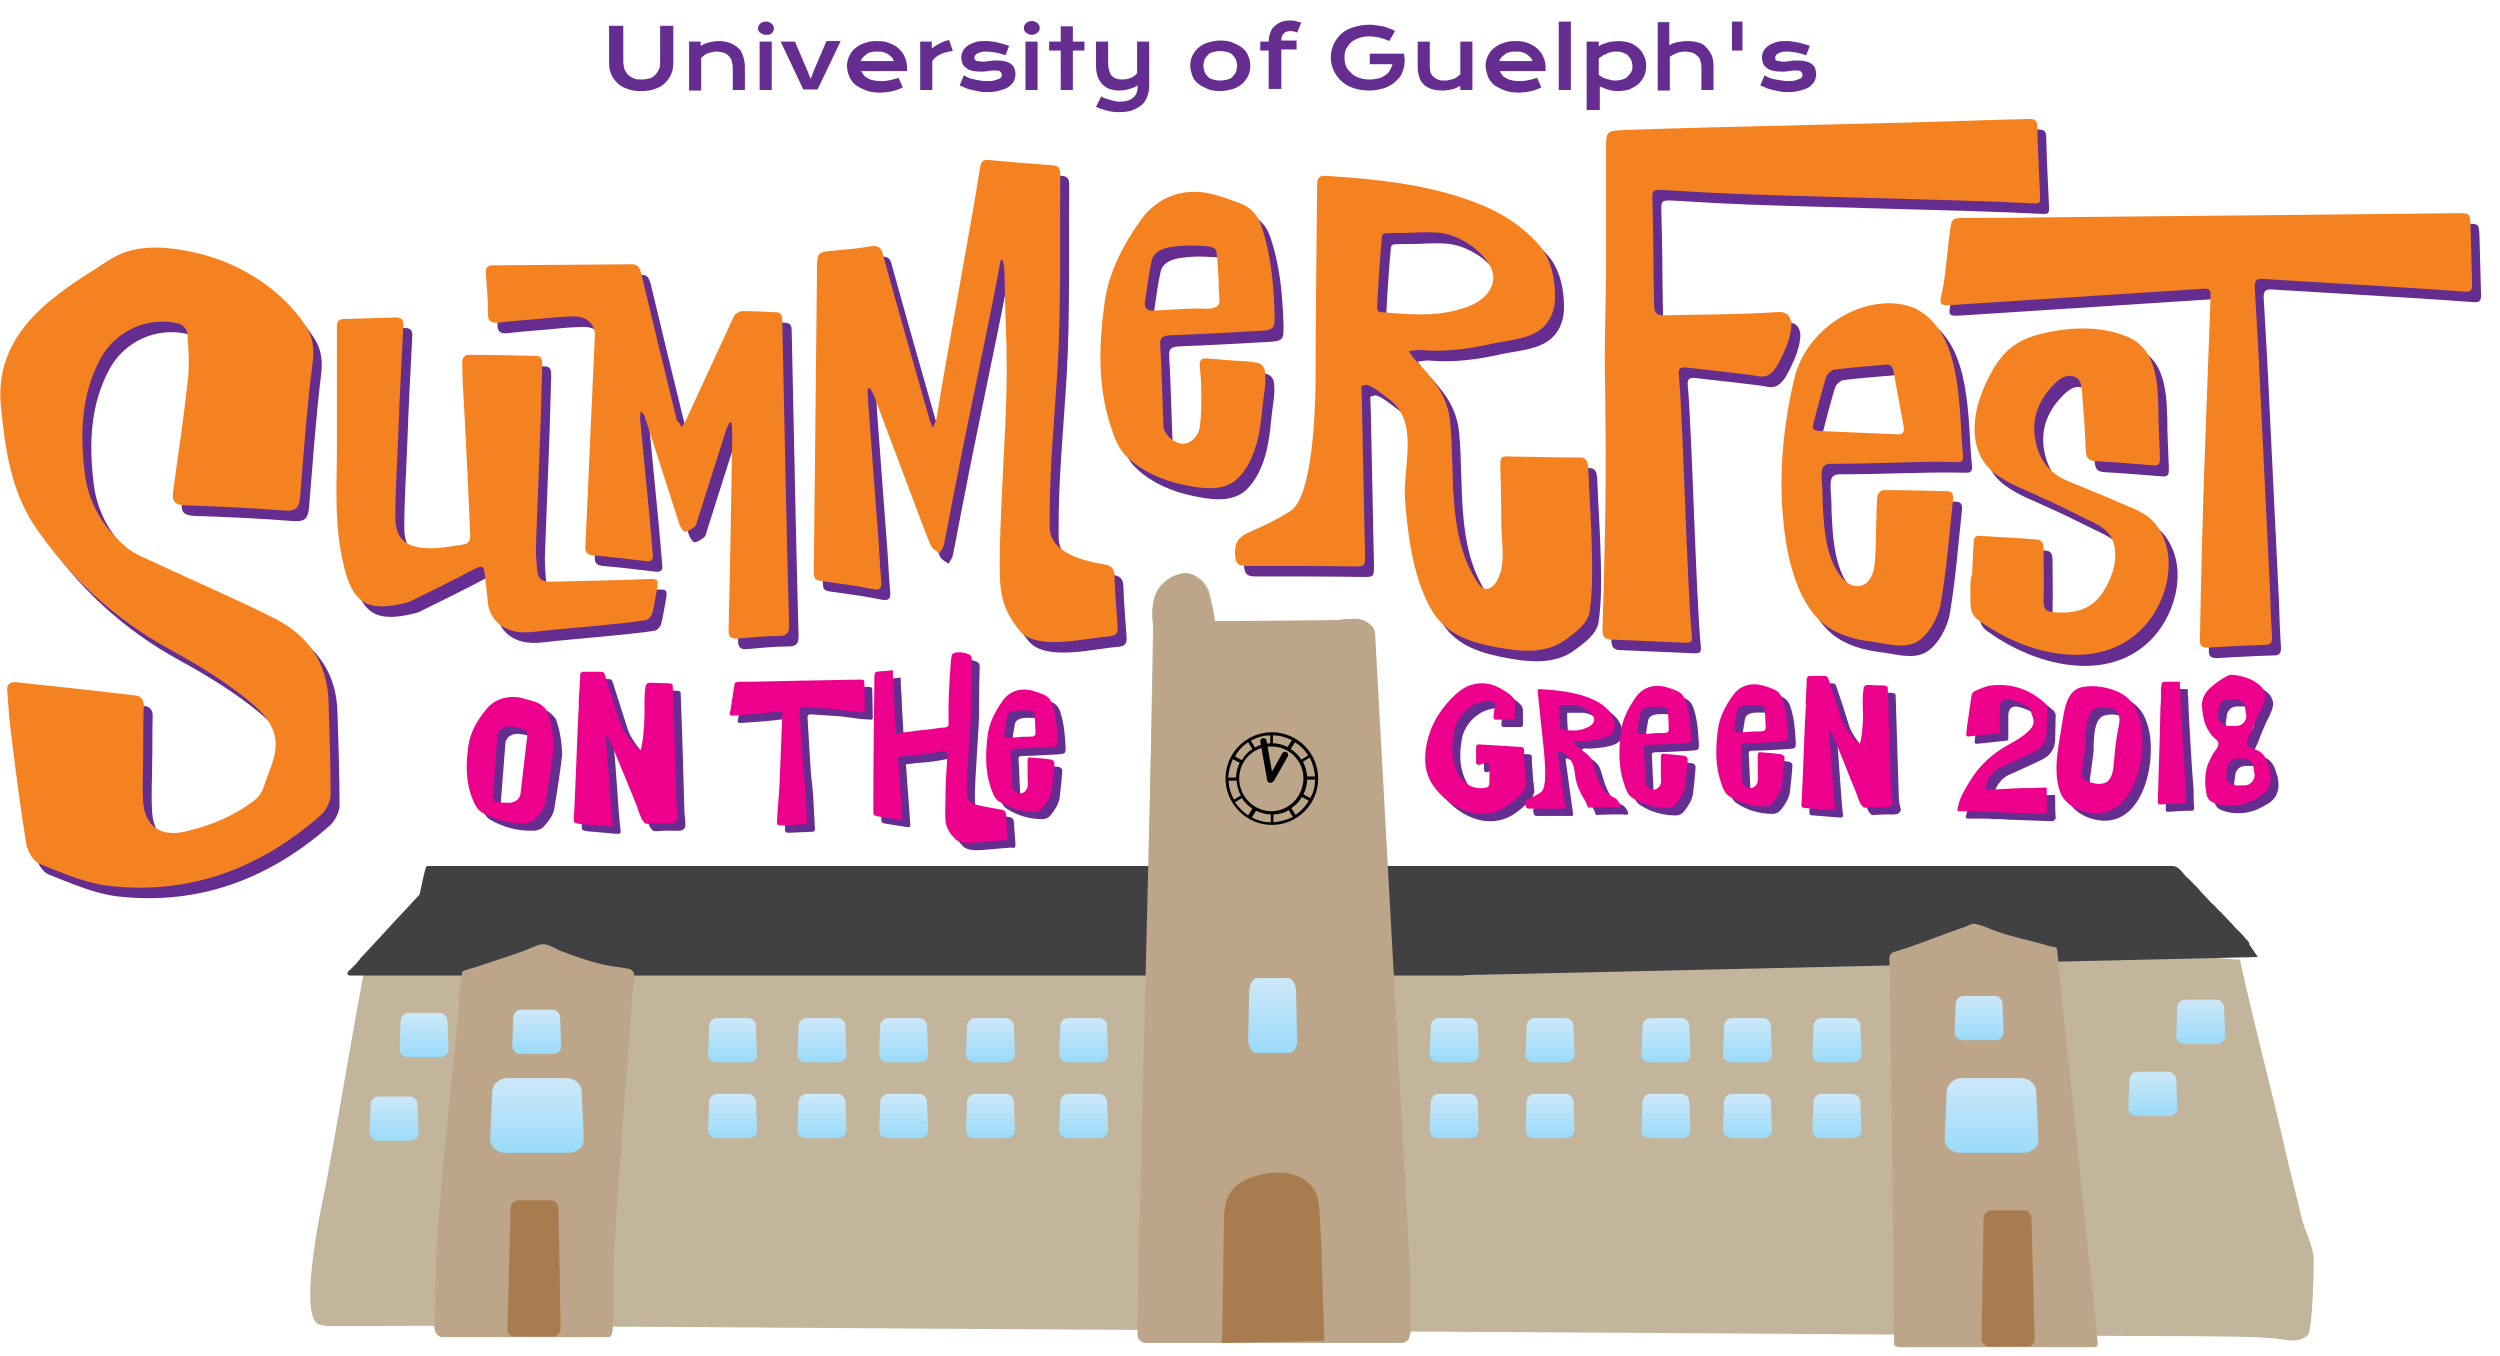 <?xml version="1.0" encoding="utf-8"?>
<!-- Generator: Adobe Illustrator 22.1.0, SVG Export Plug-In . SVG Version: 6.00 Build 0)  -->
<svg version="1.1" id="Layer_1" xmlns="http://www.w3.org/2000/svg" xmlns:xlink="http://www.w3.org/1999/xlink" x="0px" y="0px"
	 viewBox="0 0 474.9 257.6" style="enable-background:new 0 0 474.9 257.6;" xml:space="preserve">
<style type="text/css">
	.st0{fill:#C2B59B;}
	.st1{fill:#414042;}
	.st2{fill:#BCA589;}
	.st3{fill:#A97C50;}
	.st4{fill:none;stroke:#000000;stroke-width:1.195;stroke-linecap:round;stroke-linejoin:round;stroke-miterlimit:10;}
	.st5{fill:url(#SVGID_1_);}
	.st6{fill:url(#SVGID_2_);}
	.st7{fill:url(#SVGID_3_);}
	.st8{fill:url(#SVGID_4_);}
	.st9{fill:url(#SVGID_5_);}
	.st10{fill:url(#SVGID_6_);}
	.st11{fill:url(#SVGID_7_);}
	.st12{fill:url(#SVGID_8_);}
	.st13{fill:url(#SVGID_9_);}
	.st14{fill:url(#SVGID_10_);}
	.st15{fill:url(#SVGID_11_);}
	.st16{fill:url(#SVGID_12_);}
	.st17{fill:url(#SVGID_13_);}
	.st18{fill:url(#SVGID_14_);}
	.st19{fill:url(#SVGID_15_);}
	.st20{fill:url(#SVGID_16_);}
	.st21{fill:url(#SVGID_17_);}
	.st22{fill:url(#SVGID_18_);}
	.st23{fill:url(#SVGID_19_);}
	.st24{fill:url(#SVGID_20_);}
	.st25{fill:url(#SVGID_21_);}
	.st26{fill:url(#SVGID_22_);}
	.st27{fill:url(#SVGID_23_);}
	.st28{fill:url(#SVGID_24_);}
	.st29{fill:url(#SVGID_25_);}
	.st30{fill:url(#SVGID_26_);}
	.st31{fill:url(#SVGID_27_);}
	.st32{fill:url(#SVGID_28_);}
	.st33{fill:url(#SVGID_29_);}
	.st34{fill:#662D91;}
	.st35{fill:#F58220;}
	.st36{fill:#EC008C;}
	.st37{fill:#652D90;}
</style>
<path class="st0" d="M390.3,179.8l35.2,2.5c2.9,13.3,5.8,23.7,8.8,37c0.9,4,2,8,2.9,12c0.6,2.5,2,4.9,2.3,7.4
	c0.1,1.2-0.2,14.1-1.1,14.9c-1.9,1.8-4.7,0.7-6.9,0.6c-2.8-0.2-5.6-0.3-8.4-0.3c-5.3-0.1-10.7-0.1-16-0.1
	c-11.8-0.1-23.6-0.1-35.4-0.2c-14.6-0.1-29.3-0.2-43.9-0.3c-16.4-0.1-32.7-0.2-49.1-0.3c-17-0.1-34-0.2-51-0.3
	c-16.5-0.1-33-0.2-49.6-0.3c-15-0.1-29.9-0.2-44.9-0.3c-12.3-0.1-24.6-0.1-36.9-0.2c-11-0.1-22,0-33,0c-1,0-2,0-2.9-0.4
	c-3.4-1.7,0.1-19.5,0.6-22c0.8-3.8,1.5-7.6,2.2-11.5c1.4-8,2.8-15.9,4.2-23.9c0.6-3.3,1.2-6.6,1.8-9.9h18.5l15.1-5l15.9,5h99.2
	c0,0,1.2-68.3,1.2-69.3c0.1-5.9,9-8.4,10.7-2.1c0.4,1.5,0.3,3,0.2,4.5c0,0.2,0,0.4,0.1,0.5s0.3,0.2,0.5,0.2c5.6,0.4,11.1,0,16.7,0
	c2.2,0,4.4-0.1,6.5-0.2c2.8-0.1,6.2-1.3,7,2.4c0.8,3.9-0.1,8.8,0,12.8c0.1,5.7,0.2,11.3,0.3,17c0.1,2.8,0.9,33.5,1.5,33.5l96.3-2.8
	L390.3,179.8"/>
<polygon class="st1" points="279.6,185.2 428.9,181.8 427,179 365.1,178 "/>
<path class="st1" d="M81,164.6c0.2-0.1,0.3-0.1,0.5-0.1c0.6,0,1.2,0,1.8,0c0.4,0,0.8,0,1.2,0c0.5,0,1,0,1.4,0c0.6,0,1.1,0,1.7,0
	c0.7,0,1.3,0,2,0s1.5,0,2.2,0c0.8,0,1.6,0,2.4,0c0.9,0,1.8,0,2.6,0c0.9,0,1.9,0,2.8,0c1,0,2,0,3,0c1.1,0,2.1,0,3.2,0s2.2,0,3.3,0
	c1.2,0,2.3,0,3.5,0s2.4,0,3.6,0s2.5,0,3.7,0c1.3,0,2.5,0,3.8,0s2.6,0,3.9,0c1.3,0,2.7,0,4,0s2.7,0,4,0c1.4,0,2.7,0,4.1,0
	c1.4,0,2.7,0,4.1,0c1.4,0,2.8,0,4.1,0c1.4,0,2.8,0,4.1,0c1.4,0,2.8,0,4.1,0c1.4,0,2.7,0,4.1,0c1.4,0,2.7,0,4.1,0c1.3,0,2.7,0,4,0
	s2.6,0,4,0c1.3,0,2.6,0,3.9,0c1.3,0,2.5,0,3.8,0c1.2,0,2.5,0,3.7,0s2.4,0,3.6,0c1.1,0,2.3,0,3.4,0c1.1,0,2.2,0,3.3,0
	c1,0,2.1,0,3.1,0s2,0,3,0c0.9,0,1.8,0,2.8,0c0.9,0,1.7,0,2.6,0c0.8,0,1.6,0,2.4,0c0.7,0,1.4,0,2.1,0c0.6,0,1.3,0,1.9,0
	c0.5,0,1.1,0,1.6,0s0.9,0,1.4,0c0.4,0,0.7,0,1.1,0c0.3,0,0.5,0,0.8,0c0.2,0,0.3,0,0.5,0h0.1l0,0h0.1h0.1c0.1,0,0.1,0,0.2,0
	c0.1,0,0.1,0,0.2,0c0.1,0,0.2,0,0.3,0s0.2,0,0.3,0s0.2,0,0.4,0c0.1,0,0.3,0,0.4,0c0.1,0,0.3,0,0.4,0c0.2,0,0.3,0,0.5,0s0.4,0,0.5,0
	c0.2,0,0.4,0,0.6,0c0.2,0,0.4,0,0.6,0c0.2,0,0.4,0,0.7,0c0.2,0,0.5,0,0.7,0s0.5,0,0.7,0c0.3,0,0.5,0,0.8,0s0.5,0,0.8,0s0.6,0,0.9,0
	c0.3,0,0.6,0,0.9,0c0.3,0,0.6,0,0.9,0c0.3,0,0.6,0,1,0c0.3,0,0.7,0,1,0s0.7,0,1,0c0.4,0,0.7,0,1.1,0c0.4,0,0.7,0,1.1,0
	c0.4,0,0.8,0,1.1,0c0.4,0,0.8,0,1.2,0s0.8,0,1.2,0s0.8,0,1.2,0s0.8,0,1.3,0c0.4,0,0.9,0,1.3,0c0.4,0,0.9,0,1.3,0c0.4,0,0.9,0,1.3,0
	c0.5,0,0.9,0,1.4,0s0.9,0,1.4,0s1,0,1.4,0c0.5,0,1,0,1.5,0s1,0,1.5,0s1,0,1.5,0s1,0,1.5,0s1,0,1.5,0s1,0,1.6,0c0.5,0,1.1,0,1.6,0
	s1.1,0,1.6,0s1.1,0,1.6,0s1.1,0,1.6,0c0.6,0,1.1,0,1.7,0s1.1,0,1.7,0s1.1,0,1.7,0s1.1,0,1.7,0s1.2,0,1.7,0c0.6,0,1.2,0,1.8,0
	c0.6,0,1.2,0,1.8,0c0.6,0,1.2,0,1.8,0c0.6,0,1.2,0,1.8,0c0.6,0,1.2,0,1.8,0c0.6,0,1.2,0,1.8,0c0.6,0,1.2,0,1.8,0c0.6,0,1.2,0,1.8,0
	c0.6,0,1.2,0,1.9,0c0.6,0,1.2,0,1.9,0c0.6,0,1.2,0,1.9,0c0.6,0,1.3,0,1.9,0s1.3,0,1.9,0s1.3,0,1.9,0s1.3,0,1.9,0s1.3,0,1.9,0
	s1.3,0,1.9,0s1.3,0,1.9,0s1.3,0,1.9,0s1.3,0,1.9,0s1.3,0,1.9,0s1.3,0,1.9,0s1.3,0,1.9,0s1.3,0,1.9,0s1.3,0,1.9,0s1.3,0,1.9,0
	s1.3,0,1.9,0s1.3,0,1.9,0s1.3,0,1.9,0s1.3,0,1.9,0s1.3,0,1.9,0s1.3,0,1.9,0s1.3,0,1.9,0s1.3,0,1.9,0s1.3,0,1.9,0s1.2,0,1.9,0
	c0.6,0,1.2,0,1.9,0c0.6,0,1.2,0,1.9,0c0.6,0,1.2,0,1.8,0c0.6,0,1.2,0,1.8,0c0.6,0,1.2,0,1.8,0c0.6,0,1.2,0,1.8,0c0.6,0,1.2,0,1.8,0
	c0.6,0,1.2,0,1.8,0c0.6,0,1.2,0,1.8,0c0.6,0,1.2,0,1.8,0c0.6,0,1.2,0,1.7,0c0.6,0,1.1,0,1.7,0s1.1,0,1.7,0s1.1,0,1.7,0s1.1,0,1.7,0
	s1.1,0,1.7,0c0.5,0,1.1,0,1.6,0s1.1,0,1.6,0s1.1,0,1.6,0s1,0,1.6,0c0.5,0,1,0,1.6,0c0.5,0,1,0,1.5,0s1,0,1.5,0s1,0,1.5,0s1,0,1.5,0
	s1,0,1.4,0c0.5,0,0.9,0,1.4,0s0.9,0,1.4,0s0.9,0,1.4,0c0.4,0,0.9,0,1.3,0s0.9,0,1.3,0s0.8,0,1.3,0c0.4,0,0.8,0,1.2,0
	c0.4,0,0.8,0,1.2,0c0.4,0,0.8,0,1.2,0c0.4,0,0.8,0,1.1,0c0.4,0,0.7,0,1.1,0s0.7,0,1.1,0c0.3,0,0.7,0,1,0s0.7,0,1,0s0.7,0,1,0
	s0.6,0,0.9,0s0.6,0,0.9,0s0.6,0,0.9,0s0.6,0,0.8,0c0.3,0,0.5,0,0.8,0s0.5,0,0.8,0c0.2,0,0.5,0,0.7,0s0.4,0,0.7,0c0.2,0,0.4,0,0.6,0
	s0.4,0,0.6,0s0.4,0,0.5,0c0.2,0,0.3,0,0.5,0s0.3,0,0.5,0c0.1,0,0.3,0,0.4,0s0.2,0,0.4,0c0.1,0,0.2,0,0.3,0c0.1,0,0.2,0,0.3,0
	c0.1,0,0.2,0,0.2,0c0.1,0,0.1,0,0.2,0h0.1c0.3,0,0.7,0,1,0.1s0.6,0.3,0.9,0.6c0.1,0.1,0.1,0.1,0.2,0.2c0.2,0.2,0.4,0.4,0.5,0.6
	c0.3,0.3,0.5,0.6,0.8,0.8c0.4,0.4,0.7,0.7,1.1,1.1c0.4,0.4,0.8,0.8,1.2,1.3c0.4,0.5,0.9,0.9,1.3,1.4c0.5,0.5,0.9,1,1.4,1.4
	c0.5,0.5,0.9,1,1.4,1.4c0.4,0.5,0.9,0.9,1.3,1.4c0.4,0.4,0.8,0.8,1.2,1.3c0.4,0.4,0.7,0.7,1.1,1.1c0.3,0.3,0.6,0.6,0.8,0.9
	c0.3,0.4,0.8,0.7,0.9,1.2c0,0,0,0,0,0.1c0,0,0,0-0.1,0c-0.4,0.1-0.9,0.1-1.4,0.1c-0.2,0-0.3,0-0.5,0s-0.3,0-0.5,0s-0.4,0-0.6,0
	s-0.4,0-0.6,0s-0.4,0-0.6,0s-0.5,0-0.7,0s-0.5,0-0.7,0c-0.3,0-0.5,0-0.8,0s-0.6,0-0.8,0c-0.3,0-0.6,0-0.9,0s-0.6,0-0.9,0s-0.6,0-1,0
	c-0.3,0-0.7,0-1,0s-0.7,0-1,0c-0.4,0-0.7,0-1.1,0s-0.7,0-1.1,0s-0.8,0-1.1,0c-0.4,0-0.8,0-1.2,0c-0.4,0-0.8,0-1.2,0
	c-0.4,0-0.8,0-1.3,0c-0.4,0-0.9,0-1.3,0s-0.9,0-1.3,0c-0.5,0-0.9,0-1.4,0s-0.9,0-1.4,0s-0.9,0-1.4,0s-1,0-1.4,0c-0.5,0-1,0-1.5,0
	s-1,0-1.5,0s-1,0-1.5,0s-1,0-1.6,0c-0.5,0-1.1,0-1.6,0s-1.1,0-1.6,0s-1.1,0-1.6,0c-0.6,0-1.1,0-1.7,0s-1.1,0-1.7,0.1
	c-0.6,0-1.1,0-1.7,0.1c-0.6,0-1.1,0-1.7,0.1c-0.6,0-1.2,0-1.7,0.1c-0.6,0-1.2,0-1.8,0.1c-0.6,0-1.2,0-1.8,0.1c-0.6,0-1.2,0-1.8,0.1
	c-0.6,0-1.2,0-1.8,0.1c-0.6,0-1.2,0-1.8,0.1c-0.6,0-1.2,0-1.8,0.1c-0.6,0-1.2,0-1.9,0.1c-0.6,0-1.3,0-1.9,0.1c-0.6,0-1.3,0-1.9,0.1
	c-0.6,0-1.3,0-1.9,0.1c-0.6,0-1.3,0-1.9,0.1c-0.6,0-1.3,0-1.9,0.1c-0.6,0-1.3,0-1.9,0.1c-0.6,0-1.3,0-1.9,0.1c-0.7,0-1.3,0-2,0.1
	c-0.7,0-1.3,0-2,0.1c-0.7,0-1.3,0-2,0.1c-0.7,0-1.3,0-2,0.1c-0.7,0-1.3,0-2,0.1c-0.7,0-1.3,0-2,0.1c-0.7,0-1.3,0-2,0.1
	c-0.7,0-1.3,0-2,0.1c-0.7,0-1.3,0-2,0.1c-0.7,0-1.3,0-2,0.1c-0.7,0-1.3,0-2,0.1c-0.7,0-1.3,0-2,0.1c-0.7,0-1.3,0-2,0.1
	c-0.7,0-1.3,0-2,0.1c-0.7,0-1.3,0-2,0.1c-0.7,0-1.3,0-2,0.1c-0.7,0-1.3,0-2,0.1c-0.7,0-1.3,0-2,0.1c-0.7,0-1.3,0-2,0.1
	c-0.7,0-1.3,0-2,0.1c-0.7,0-1.3,0-2,0.1c-0.6,0-1.3,0-1.9,0.1c-0.6,0-1.3,0-1.9,0.1c-0.6,0-1.3,0-1.9,0.1c-0.6,0-1.3,0-1.9,0.1
	c-0.6,0-1.3,0-1.9,0.1c-0.6,0-1.3,0-1.9,0.1c-0.6,0-1.3,0-1.9,0.1c-0.6,0-1.2,0-1.9,0.1c-0.6,0-1.2,0-1.9,0.1c-0.6,0-1.2,0-1.8,0.1
	c-0.6,0-1.2,0-1.8,0.1c-0.6,0-1.2,0-1.8,0.1c-0.6,0-1.2,0-1.8,0.1c-0.6,0-1.2,0-1.8,0.1c-0.6,0-1.2,0-1.8,0.1c-0.6,0-1.2,0-1.7,0.1
	c-0.6,0-1.1,0-1.7,0.1c-0.6,0-1.1,0-1.7,0.1c-0.6,0-1.1,0-1.7,0.1c-0.5,0-1.1,0-1.6,0s-1.1,0-1.6,0s-1.1,0-1.6,0s-1,0-1.6,0
	c-0.5,0-1,0-1.5,0s-1,0-1.5,0s-1,0-1.5,0s-1,0-1.5,0s-1,0-1.4,0c-0.5,0-0.9,0-1.4,0s-0.9,0-1.4,0c-0.4,0-0.9,0-1.3,0s-0.9,0-1.3,0
	s-0.8,0-1.3,0c-0.4,0-0.8,0-1.2,0c-0.4,0-0.8,0-1.2,0s-0.8,0-1.2,0s-0.8,0-1.1,0c-0.4,0-0.7,0-1.1,0c-0.4,0-0.7,0-1.1,0
	c-0.3,0-0.7,0-1,0s-0.6,0-1,0c-0.3,0-0.6,0-0.9,0c-0.3,0-0.6,0-0.9,0c-0.3,0-0.6,0-0.8,0c-0.3,0-0.5,0-0.8,0s-0.5,0-0.8,0
	c-0.2,0-0.5,0-0.7,0s-0.4,0-0.7,0c-0.2,0-0.4,0-0.6,0c-0.2,0-0.4,0-0.6,0c-0.2,0-0.4,0-0.5,0c-0.2,0-0.3,0-0.5,0c-0.1,0-0.3,0-0.4,0
	c-0.1,0-0.3,0-0.4,0c-0.1,0-0.2,0-0.3,0s-0.2,0-0.3,0s-0.2,0-0.2,0c-0.1,0-0.1,0-0.2,0h-0.1c0,0,0,0-0.1,0l0,0c-0.2,0-0.3,0-0.5,0
	c-0.5,0-1,0-1.4,0c-0.8,0-1.5,0-2.3,0c-1,0-2.1,0-3.1,0c-1.3,0-2.6,0-3.9,0c-1.5,0-3.1,0-4.6,0c-1.7,0-3.5,0-5.2,0
	c-1.9,0-3.9,0-5.8,0c-2.1,0-4.2,0-6.3,0c-2.2,0-4.5,0-6.7,0c-2.4,0-4.7,0-7.1,0c-2.5,0-5,0-7.4,0c-2.6,0-5.1,0-7.7,0
	c-2.6,0-5.2,0-7.9,0s-5.3,0-8,0s-5.4,0-8.1,0c-2.7,0-5.4,0-8.1,0c-2.7,0-5.3,0-8,0c-2.6,0-5.2,0-7.9,0c-2.6,0-5.1,0-7.7,0
	c-2.5,0-4.9,0-7.4,0c-2.4,0-4.7,0-7.1,0c-2.2,0-4.5,0-6.7,0c-2.1,0-4.2,0-6.3,0c-1.9,0-3.8,0-5.8,0c-1.7,0-3.5,0-5.2,0
	c-1.5,0-3,0-4.6,0c-1.3,0-2.6,0-3.9,0c-1,0-2.1,0-3.1,0c-0.8,0-1.5,0-2.3,0c-0.7,0-1.4,0-2.1,0c-0.1,0-0.2,0-0.3-0.1h-0.1
	c-0.1,0-0.1-0.2-0.1-0.3s0-0.2,0.1-0.3c0.1-0.2,0.2-0.3,0.4-0.4c0.1-0.1,0.3-0.3,0.4-0.4c0.3-0.3,0.6-0.6,0.9-0.9
	c0-0.1,0.1-0.1,0.1-0.2c0.2-0.2,0.4-0.4,0.5-0.6c1.7-1.8,3.3-3.6,5-5.4c1.6-1.8,3.3-3.5,4.9-5.3c0.5-0.5,0.9-1,1.4-1.5
	C80.8,164.8,80.9,164.7,81,164.6z"/>
<path class="st2" d="M268,252.8v-0.6v-1.3c0-0.2,0-8.3-0.1-8.5l-6.7-122.2c-0.6-3.6-7-2.4-7-2.4l-23.4,0.2c0,0-1-11.2-7.3-8.8
	c-6.4,2.4-4.3,10.3-4.3,10.3L216,252.7h0.1v0.9c0,0.8,0.7,1.5,1.5,1.5h48.7c0.8,0,1.5-0.7,1.5-1.5L268,252.8L268,252.8z"/>
<path class="st2" d="M87.8,184.6c0,0.1,0,0.2,0,0.3c-0.1,0.4-0.1,0.8-0.2,1.3c-0.1,0.7-0.2,1.3-0.3,2c-0.1,0.5-0.1,1-0.1,1.6
	c0,0.3,0,0.5,0,0.8s0,0.6,0,0.9c-0.3,3.3-0.7,6.6-1,9.9c-0.4,3.9-0.8,7.8-1.2,11.7c-0.4,3.8-0.8,7.7-1.1,11.5
	c-0.3,3.1-0.6,8.2-0.9,11.3c-0.2,1.7-0.3,15-0.5,16.7c0,0.1,0-1.6,0-1.5c0,0-0.3,2.9,1.6,2.9c2,0,29.5,0,29.5,0h2.1
	c0,0,0.6,0,0.7-1.5c0.1-1.2,0.2-14,0.3-15.2c0.2-2.8,0.4-7.5,0.6-10.3c0.3-3.7,0.6-7.4,0.8-11.1c0.3-3.9,0.6-7.8,0.9-11.7
	c0.3-3.5,0.5-6.9,0.8-10.4c0.1-1.5,0.2-3,0.3-4.4c0.1-0.8,0.1-1.5,0.2-2.3s0.4-1.8,0-2.5c-0.3-0.4-0.7-0.6-1.1-0.6
	c-1.4-0.3-2.9-0.4-4.3-0.7c-1.8-0.4-3.5-0.9-5.2-1.5c-1.1-0.4-2.2-0.8-3.3-1.2c-0.9-0.4-1.8-1-2.8-1.2c-1.2-0.2-2.4,0.6-3.5,1
	c-0.8,0.3-1.6,0.6-2.5,0.9c-2,0.7-4,1.3-6,2c-1.1,0.4-1.8,0.6-2.9,0.9c-0.2,0.1-0.5,0.1-0.7,0.3C87.9,184.4,87.8,184.5,87.8,184.6z"
	/>
<path class="st2" d="M359.8,255.1c0-0.1,0-0.3,0-0.4c0-0.4,0-0.8,0-1.2c0-0.8,0-1.6-0.1-2.4c0-2-0.1-15.5-0.1-17.5
	c0-2.6-0.1-5.1-0.1-7.7c0-2.9-0.1-5.8-0.1-8.7c0-3-0.1-6-0.1-9.1c0-2.9-0.1-5.8-0.1-8.7c0-2.5-0.1-5.1-0.1-7.6c0-2-0.1-3.9-0.1-5.9
	c0-1.1,0-2.3-0.1-3.4c0-0.2,0-0.4,0-0.6c0,0,0.1-0.9,1-1.1c4.1-1.2,8.1-2.9,12.1-4.3c0.4-0.1,0.8-0.3,1.2-0.4
	c0.6-0.2,1.2-0.7,1.9-0.6c1.5,0.2,2.9,1,4.4,1.5c2.6,0.9,5.3,1.5,8,2.2c0.9,0.2,2,0.7,2.9,0.7c0,0,0.4,0.1,0.4,0.8
	s7.7,74.5,7.7,74.5s0.1,0.7-0.7,0.7c-1,0-2.1,0-3.1,0c-2.4,0-4.8,0-7.2,0c-3.1,0-6.1,0-9.2,0c-3,0-6,0-9,0c-1.6,0-3.2,0-4.7,0
	c-0.8,0-1.6,0-2.3,0c-0.7,0-1.3,0.1-2-0.1c-0.1,0-0.3-0.1-0.4-0.2C359.8,255.4,359.8,255.2,359.8,255.1z"/>
<path class="st3" d="M232.1,255.1c0.2-4,0.3-19.5,0.4-23.5c0-2.3,0.5-4.8,2.3-6.3c1.9-1.6,4.4-2.2,6.8-2.5c2.8-0.3,6.3,0.5,7.9,3
	c1,1.5,1.1,3.4,1.2,5.1c0.1,1.9,0.2,3.7,0.3,5.5c0,0.4,0.5,18.3,0.6,18.3C251.5,254.7,232.1,255.1,232.1,255.1z"/>
<path class="st3" d="M385.1,255.8h-7.2c-0.8,0-1.5-0.7-1.5-1.5l0.4-22.9c0-0.8,0.7-1.5,1.5-1.5h6.1c0.8,0,1.5,0.7,1.5,1.5l0.6,22.9
	C386.6,255.1,386,255.8,385.1,255.8z"/>
<path class="st3" d="M97.8,253.9h7.2c0.8,0,1.5-0.7,1.5-1.5l-0.4-22.9c0-0.8-0.7-1.5-1.5-1.5h-6.1c-0.8,0-1.5,0.7-1.5,1.5l-0.6,22.9
	C96.2,253.2,96.9,253.9,97.8,253.9z"/>
<path d="M241.6,139.1c-4.9,0-8.8,4-8.8,8.8s4,8.8,8.8,8.8c4.9,0,8.8-4,8.8-8.8S246.5,139.1,241.6,139.1z M249.8,147.5h-1.5
	c-0.1-1-0.3-1.9-0.8-2.8l1.3-0.8C249.4,145.1,249.7,146.3,249.8,147.5z M248.5,143.5l-1.3,0.8c-0.5-0.8-1.2-1.5-2-2l0.8-1.3
	C247,141.6,247.9,142.5,248.5,143.5z M241.9,139.7c1.3,0,2.5,0.4,3.5,0.9l-0.8,1.3c-0.8-0.4-1.8-0.7-2.8-0.7v-1.5H241.9z
	 M241.3,139.7v1.5c-1.1,0-2.1,0.3-2.9,0.8l-0.8-1.3C238.7,140.1,239.9,139.7,241.3,139.7z M237.1,141l0.8,1.3
	c-0.8,0.5-1.5,1.2-2,2.1l-1.3-0.7C235.2,142.6,236,141.7,237.1,141z M234.2,144.2l1.3,0.7c-0.4,0.8-0.7,1.8-0.7,2.8h-1.5
	C233.4,146.5,233.7,145.3,234.2,144.2z M233.4,148.3h1.5c0.1,1,0.3,1.9,0.8,2.8l-1.3,0.8C233.8,150.8,233.4,149.6,233.4,148.3z
	 M234.6,152.4l1.3-0.8c0.5,0.8,1.2,1.5,2,2l-0.8,1.3C236.2,154.3,235.3,153.4,234.6,152.4z M241.3,156.2c-1.3,0-2.5-0.4-3.5-0.9
	l0.8-1.3c0.8,0.4,1.8,0.7,2.8,0.7v1.5H241.3z M235.4,147.9c0-3.4,2.7-6.1,6.1-6.1c3.4,0,6.1,2.7,6.1,6.1c0,0.3,0,0.6-0.1,0.9l0,0
	c-0.4,3-3,5.3-6,5.3C238.2,154.1,235.4,151.3,235.4,147.9z M241.9,156.2v-1.5c1.1,0,2.1-0.3,2.9-0.8l0.8,1.3
	C244.5,155.7,243.2,156.1,241.9,156.2z M246.1,154.8l-0.8-1.3c0.8-0.5,1.5-1.2,2-2.1l1.3,0.7C248,153.2,247.1,154.1,246.1,154.8z
	 M247.6,150.9c0.4-0.8,0.7-1.8,0.7-2.8h1.5c0,1.3-0.3,2.5-0.9,3.5L247.6,150.9z"/>
<line class="st4" x1="240" y1="140.8" x2="241.3" y2="148.1"/>
<line class="st4" x1="244.1" y1="143.4" x2="241.5" y2="148"/>
<linearGradient id="SVGID_1_" gradientUnits="userSpaceOnUse" x1="171.655" y1="105.338" x2="171.655" y2="113.837" gradientTransform="matrix(1 0 0 1 0 88)">
	<stop  offset="0" style="stop-color:#CDE8F9"/>
	<stop  offset="1" style="stop-color:#9ADBF9"/>
</linearGradient>
<path class="st5" d="M174.8,201.8h-6.3c-0.8,0-1.5-0.7-1.5-1.5l0.2-5.4c0-0.8,0.7-1.5,1.5-1.5h5.9c0.8,0,1.5,0.7,1.5,1.5l0.2,5.4
	C176.4,201.1,175.7,201.8,174.8,201.8z"/>
<linearGradient id="SVGID_2_" gradientUnits="userSpaceOnUse" x1="156.15" y1="105.338" x2="156.15" y2="113.837" gradientTransform="matrix(1 0 0 1 0 88)">
	<stop  offset="0" style="stop-color:#CDE8F9"/>
	<stop  offset="1" style="stop-color:#9ADBF9"/>
</linearGradient>
<path class="st6" d="M159.3,201.8H153c-0.8,0-1.5-0.7-1.5-1.5l0.2-5.4c0-0.8,0.7-1.5,1.5-1.5h5.9c0.8,0,1.5,0.7,1.5,1.5l0.2,5.4
	C160.8,201.1,160.1,201.8,159.3,201.8z"/>
<linearGradient id="SVGID_3_" gradientUnits="userSpaceOnUse" x1="139.155" y1="105.338" x2="139.155" y2="113.837" gradientTransform="matrix(1 0 0 1 0 88)">
	<stop  offset="0" style="stop-color:#CDE8F9"/>
	<stop  offset="1" style="stop-color:#9ADBF9"/>
</linearGradient>
<path class="st7" d="M142.3,201.8H136c-0.8,0-1.5-0.7-1.5-1.5l0.2-5.4c0-0.8,0.7-1.5,1.5-1.5h5.9c0.8,0,1.5,0.7,1.5,1.5l0.2,5.4
	C143.9,201.1,143.2,201.8,142.3,201.8z"/>
<linearGradient id="SVGID_4_" gradientUnits="userSpaceOnUse" x1="80.55" y1="104.265" x2="80.55" y2="112.764" gradientTransform="matrix(1 0 0 1 0 88)">
	<stop  offset="0" style="stop-color:#CDE8F9"/>
	<stop  offset="1" style="stop-color:#9ADBF9"/>
</linearGradient>
<path class="st8" d="M83.7,200.8h-6.3c-0.8,0-1.5-0.7-1.5-1.5l0.2-5.4c0-0.8,0.7-1.5,1.5-1.5h5.9c0.8,0,1.5,0.7,1.5,1.5l0.2,5.4
	C85.2,200.1,84.5,200.8,83.7,200.8z"/>
<linearGradient id="SVGID_5_" gradientUnits="userSpaceOnUse" x1="74.85" y1="120.191" x2="74.85" y2="128.69" gradientTransform="matrix(1 0 0 1 0 88)">
	<stop  offset="0" style="stop-color:#CDE8F9"/>
	<stop  offset="1" style="stop-color:#9ADBF9"/>
</linearGradient>
<path class="st9" d="M78,216.7h-6.3c-0.8,0-1.5-0.7-1.5-1.5l0.2-5.4c0-0.8,0.7-1.5,1.5-1.5h5.9c0.8,0,1.5,0.7,1.5,1.5l0.2,5.4
	C79.5,216,78.8,216.7,78,216.7z"/>
<linearGradient id="SVGID_6_" gradientUnits="userSpaceOnUse" x1="101.955" y1="103.729" x2="101.955" y2="112.228" gradientTransform="matrix(1 0 0 1 0 88)">
	<stop  offset="0" style="stop-color:#CDE8F9"/>
	<stop  offset="1" style="stop-color:#9ADBF9"/>
</linearGradient>
<path class="st10" d="M105.1,200.2h-6.3c-0.8,0-1.5-0.7-1.5-1.5l0.2-5.4c0-0.8,0.7-1.5,1.5-1.5h5.9c0.8,0,1.5,0.7,1.5,1.5l0.2,5.4
	C106.7,199.5,106,200.2,105.1,200.2z"/>
<linearGradient id="SVGID_7_" gradientUnits="userSpaceOnUse" x1="375.95" y1="101.088" x2="375.95" y2="109.587" gradientTransform="matrix(1 0 0 1 0 88)">
	<stop  offset="0" style="stop-color:#CDE8F9"/>
	<stop  offset="1" style="stop-color:#9ADBF9"/>
</linearGradient>
<path class="st11" d="M379.1,197.6h-6.3c-0.8,0-1.5-0.7-1.5-1.5l0.2-5.4c0-0.8,0.7-1.5,1.5-1.5h5.9c0.8,0,1.5,0.7,1.5,1.5l0.2,5.4
	C380.6,196.9,379.9,197.6,379.1,197.6z"/>
<linearGradient id="SVGID_8_" gradientUnits="userSpaceOnUse" x1="188.15" y1="105.338" x2="188.15" y2="113.837" gradientTransform="matrix(1 0 0 1 0 88)">
	<stop  offset="0" style="stop-color:#CDE8F9"/>
	<stop  offset="1" style="stop-color:#9ADBF9"/>
</linearGradient>
<path class="st12" d="M191.2,201.8H185c-0.8,0-1.5-0.7-1.5-1.5l0.2-5.4c0-0.8,0.7-1.5,1.5-1.5h5.9c0.8,0,1.5,0.7,1.5,1.5l0.2,5.4
	C192.8,201.1,192.1,201.8,191.2,201.8z"/>
<linearGradient id="SVGID_9_" gradientUnits="userSpaceOnUse" x1="205.85" y1="105.338" x2="205.85" y2="113.837" gradientTransform="matrix(1 0 0 1 0 88)">
	<stop  offset="0" style="stop-color:#CDE8F9"/>
	<stop  offset="1" style="stop-color:#9ADBF9"/>
</linearGradient>
<path class="st13" d="M209,201.8h-6.3c-0.8,0-1.5-0.7-1.5-1.5l0.2-5.4c0-0.8,0.7-1.5,1.5-1.5h5.9c0.8,0,1.5,0.7,1.5,1.5l0.2,5.4
	C210.5,201.1,209.8,201.8,209,201.8z"/>
<linearGradient id="SVGID_10_" gradientUnits="userSpaceOnUse" x1="241.755" y1="97.826" x2="241.755" y2="112.007" gradientTransform="matrix(1 0 0 1 0 88)">
	<stop  offset="0" style="stop-color:#CDE8F9"/>
	<stop  offset="1" style="stop-color:#9ADBF9"/>
</linearGradient>
<path class="st14" d="M244.9,200h-6.3c-0.8,0-1.5-1.2-1.5-2.6l0.2-9c0-1.4,0.7-2.6,1.5-2.6h5.9c0.8,0,1.5,1.2,1.5,2.6l0.2,9
	C246.5,198.9,245.8,200,244.9,200z"/>
<linearGradient id="SVGID_11_" gradientUnits="userSpaceOnUse" x1="102" y1="116.865" x2="102" y2="131.046" gradientTransform="matrix(1 0 0 1 0 88)">
	<stop  offset="0" style="stop-color:#CDE8F9"/>
	<stop  offset="1" style="stop-color:#9ADBF9"/>
</linearGradient>
<path class="st15" d="M108,219H96c-1.6,0-2.9-1.2-2.9-2.6l0.4-9c0-1.4,1.3-2.6,2.9-2.6h11.2c1.6,0,2.9,1.2,2.9,2.6l0.4,9
	C110.9,217.9,109.6,219,108,219z"/>
<linearGradient id="SVGID_12_" gradientUnits="userSpaceOnUse" x1="378.303" y1="116.865" x2="378.303" y2="131.046" gradientTransform="matrix(1 0 0 1 0 88)">
	<stop  offset="0" style="stop-color:#CDE8F9"/>
	<stop  offset="1" style="stop-color:#9ADBF9"/>
</linearGradient>
<path class="st16" d="M384.3,219h-12c-1.6,0-2.9-1.2-2.9-2.6l0.4-9c0-1.4,1.3-2.6,2.9-2.6h11.2c1.6,0,2.9,1.2,2.9,2.6l0.4,9
	C387.3,217.9,385.9,219,384.3,219z"/>
<linearGradient id="SVGID_13_" gradientUnits="userSpaceOnUse" x1="171.655" y1="119.706" x2="171.655" y2="128.205" gradientTransform="matrix(1 0 0 1 0 88)">
	<stop  offset="0" style="stop-color:#CDE8F9"/>
	<stop  offset="1" style="stop-color:#9ADBF9"/>
</linearGradient>
<path class="st17" d="M174.8,216.2h-6.3c-0.8,0-1.5-0.7-1.5-1.5l0.2-5.4c0-0.8,0.7-1.5,1.5-1.5h5.9c0.8,0,1.5,0.7,1.5,1.5l0.2,5.4
	C176.4,215.5,175.7,216.2,174.8,216.2z"/>
<linearGradient id="SVGID_14_" gradientUnits="userSpaceOnUse" x1="156.15" y1="119.706" x2="156.15" y2="128.205" gradientTransform="matrix(1 0 0 1 0 88)">
	<stop  offset="0" style="stop-color:#CDE8F9"/>
	<stop  offset="1" style="stop-color:#9ADBF9"/>
</linearGradient>
<path class="st18" d="M159.3,216.2H153c-0.8,0-1.5-0.7-1.5-1.5l0.2-5.4c0-0.8,0.7-1.5,1.5-1.5h5.9c0.8,0,1.5,0.7,1.5,1.5l0.2,5.4
	C160.8,215.5,160.1,216.2,159.3,216.2z"/>
<linearGradient id="SVGID_15_" gradientUnits="userSpaceOnUse" x1="139.155" y1="119.706" x2="139.155" y2="128.205" gradientTransform="matrix(1 0 0 1 0 88)">
	<stop  offset="0" style="stop-color:#CDE8F9"/>
	<stop  offset="1" style="stop-color:#9ADBF9"/>
</linearGradient>
<path class="st19" d="M142.3,216.2H136c-0.8,0-1.5-0.7-1.5-1.5l0.2-5.4c0-0.8,0.7-1.5,1.5-1.5h5.9c0.8,0,1.5,0.7,1.5,1.5l0.2,5.4
	C143.9,215.5,143.2,216.2,142.3,216.2z"/>
<linearGradient id="SVGID_16_" gradientUnits="userSpaceOnUse" x1="188.15" y1="119.706" x2="188.15" y2="128.205" gradientTransform="matrix(1 0 0 1 0 88)">
	<stop  offset="0" style="stop-color:#CDE8F9"/>
	<stop  offset="1" style="stop-color:#9ADBF9"/>
</linearGradient>
<path class="st20" d="M191.2,216.2H185c-0.8,0-1.5-0.7-1.5-1.5l0.2-5.4c0-0.8,0.7-1.5,1.5-1.5h5.9c0.8,0,1.5,0.7,1.5,1.5l0.2,5.4
	C192.8,215.5,192.1,216.2,191.2,216.2z"/>
<linearGradient id="SVGID_17_" gradientUnits="userSpaceOnUse" x1="205.85" y1="119.706" x2="205.85" y2="128.205" gradientTransform="matrix(1 0 0 1 0 88)">
	<stop  offset="0" style="stop-color:#CDE8F9"/>
	<stop  offset="1" style="stop-color:#9ADBF9"/>
</linearGradient>
<path class="st21" d="M209,216.2h-6.3c-0.8,0-1.5-0.7-1.5-1.5l0.2-5.4c0-0.8,0.7-1.5,1.5-1.5h5.9c0.8,0,1.5,0.7,1.5,1.5l0.2,5.4
	C210.5,215.5,209.8,216.2,209,216.2z"/>
<linearGradient id="SVGID_18_" gradientUnits="userSpaceOnUse" x1="316.445" y1="105.338" x2="316.445" y2="113.837" gradientTransform="matrix(1 0 0 1 0 88)">
	<stop  offset="0" style="stop-color:#CDE8F9"/>
	<stop  offset="1" style="stop-color:#9ADBF9"/>
</linearGradient>
<path class="st22" d="M313.3,201.8h6.3c0.8,0,1.5-0.7,1.5-1.5l-0.2-5.4c0-0.8-0.7-1.5-1.5-1.5h-5.9c-0.8,0-1.5,0.7-1.5,1.5l-0.2,5.4
	C311.7,201.1,312.4,201.8,313.3,201.8z"/>
<linearGradient id="SVGID_19_" gradientUnits="userSpaceOnUse" x1="331.95" y1="105.338" x2="331.95" y2="113.837" gradientTransform="matrix(1 0 0 1 0 88)">
	<stop  offset="0" style="stop-color:#CDE8F9"/>
	<stop  offset="1" style="stop-color:#9ADBF9"/>
</linearGradient>
<path class="st23" d="M328.8,201.8h6.3c0.8,0,1.5-0.7,1.5-1.5l-0.2-5.4c0-0.8-0.7-1.5-1.5-1.5H329c-0.8,0-1.5,0.7-1.5,1.5l-0.2,5.4
	C327.3,201.1,328,201.8,328.8,201.8z"/>
<linearGradient id="SVGID_20_" gradientUnits="userSpaceOnUse" x1="348.945" y1="105.338" x2="348.945" y2="113.837" gradientTransform="matrix(1 0 0 1 0 88)">
	<stop  offset="0" style="stop-color:#CDE8F9"/>
	<stop  offset="1" style="stop-color:#9ADBF9"/>
</linearGradient>
<path class="st24" d="M345.8,201.8h6.3c0.8,0,1.5-0.7,1.5-1.5l-0.2-5.4c0-0.8-0.7-1.5-1.5-1.5H346c-0.8,0-1.5,0.7-1.5,1.5l-0.2,5.4
	C344.2,201.1,344.9,201.8,345.8,201.8z"/>
<linearGradient id="SVGID_21_" gradientUnits="userSpaceOnUse" x1="418.05" y1="101.799" x2="418.05" y2="110.298" gradientTransform="matrix(1 0 0 1 0 88)">
	<stop  offset="0" style="stop-color:#CDE8F9"/>
	<stop  offset="1" style="stop-color:#9ADBF9"/>
</linearGradient>
<path class="st25" d="M414.9,198.3h6.3c0.8,0,1.5-0.7,1.5-1.5l-0.2-5.4c0-0.8-0.7-1.5-1.5-1.5h-5.9c-0.8,0-1.5,0.7-1.5,1.5l-0.2,5.4
	C413.4,197.6,414.1,198.3,414.9,198.3z"/>
<linearGradient id="SVGID_22_" gradientUnits="userSpaceOnUse" x1="408.95" y1="115.457" x2="408.95" y2="123.955" gradientTransform="matrix(1 0 0 1 0 88)">
	<stop  offset="0" style="stop-color:#CDE8F9"/>
	<stop  offset="1" style="stop-color:#9ADBF9"/>
</linearGradient>
<path class="st26" d="M405.8,212h6.3c0.8,0,1.5-0.7,1.5-1.5l-0.2-5.4c0-0.8-0.7-1.5-1.5-1.5H406c-0.8,0-1.5,0.7-1.5,1.5l-0.2,5.4
	C404.3,211.3,405,212,405.8,212z"/>
<linearGradient id="SVGID_23_" gradientUnits="userSpaceOnUse" x1="294.45" y1="105.338" x2="294.45" y2="113.837" gradientTransform="matrix(1 0 0 1 0 88)">
	<stop  offset="0" style="stop-color:#CDE8F9"/>
	<stop  offset="1" style="stop-color:#9ADBF9"/>
</linearGradient>
<path class="st27" d="M291.3,201.8h6.3c0.8,0,1.5-0.7,1.5-1.5l-0.2-5.4c0-0.8-0.7-1.5-1.5-1.5h-5.9c-0.8,0-1.5,0.7-1.5,1.5l-0.2,5.4
	C289.8,201.1,290.5,201.8,291.3,201.8z"/>
<linearGradient id="SVGID_24_" gradientUnits="userSpaceOnUse" x1="276.25" y1="105.338" x2="276.25" y2="113.837" gradientTransform="matrix(1 0 0 1 0 88)">
	<stop  offset="0" style="stop-color:#CDE8F9"/>
	<stop  offset="1" style="stop-color:#9ADBF9"/>
</linearGradient>
<path class="st28" d="M273.1,201.8h6.3c0.8,0,1.5-0.7,1.5-1.5l-0.2-5.4c0-0.8-0.7-1.5-1.5-1.5h-5.9c-0.8,0-1.5,0.7-1.5,1.5l-0.2,5.4
	C271.6,201.1,272.3,201.8,273.1,201.8z"/>
<linearGradient id="SVGID_25_" gradientUnits="userSpaceOnUse" x1="316.445" y1="119.706" x2="316.445" y2="128.205" gradientTransform="matrix(1 0 0 1 0 88)">
	<stop  offset="0" style="stop-color:#CDE8F9"/>
	<stop  offset="1" style="stop-color:#9ADBF9"/>
</linearGradient>
<path class="st29" d="M313.3,216.2h6.3c0.8,0,1.5-0.7,1.5-1.5l-0.2-5.4c0-0.8-0.7-1.5-1.5-1.5h-5.9c-0.8,0-1.5,0.7-1.5,1.5l-0.2,5.4
	C311.7,215.5,312.4,216.2,313.3,216.2z"/>
<linearGradient id="SVGID_26_" gradientUnits="userSpaceOnUse" x1="331.95" y1="119.706" x2="331.95" y2="128.205" gradientTransform="matrix(1 0 0 1 0 88)">
	<stop  offset="0" style="stop-color:#CDE8F9"/>
	<stop  offset="1" style="stop-color:#9ADBF9"/>
</linearGradient>
<path class="st30" d="M328.8,216.2h6.3c0.8,0,1.5-0.7,1.5-1.5l-0.2-5.4c0-0.8-0.7-1.5-1.5-1.5H329c-0.8,0-1.5,0.7-1.5,1.5l-0.2,5.4
	C327.3,215.5,328,216.2,328.8,216.2z"/>
<linearGradient id="SVGID_27_" gradientUnits="userSpaceOnUse" x1="348.945" y1="119.706" x2="348.945" y2="128.205" gradientTransform="matrix(1 0 0 1 0 88)">
	<stop  offset="0" style="stop-color:#CDE8F9"/>
	<stop  offset="1" style="stop-color:#9ADBF9"/>
</linearGradient>
<path class="st31" d="M345.8,216.2h6.3c0.8,0,1.5-0.7,1.5-1.5l-0.2-5.4c0-0.8-0.7-1.5-1.5-1.5H346c-0.8,0-1.5,0.7-1.5,1.5l-0.2,5.4
	C344.2,215.5,344.9,216.2,345.8,216.2z"/>
<linearGradient id="SVGID_28_" gradientUnits="userSpaceOnUse" x1="294.45" y1="119.706" x2="294.45" y2="128.205" gradientTransform="matrix(1 0 0 1 0 88)">
	<stop  offset="0" style="stop-color:#CDE8F9"/>
	<stop  offset="1" style="stop-color:#9ADBF9"/>
</linearGradient>
<path class="st32" d="M291.3,216.2h6.3c0.8,0,1.5-0.7,1.5-1.5l-0.2-5.4c0-0.8-0.7-1.5-1.5-1.5h-5.9c-0.8,0-1.5,0.7-1.5,1.5l-0.2,5.4
	C289.8,215.5,290.5,216.2,291.3,216.2z"/>
<linearGradient id="SVGID_29_" gradientUnits="userSpaceOnUse" x1="276.25" y1="119.706" x2="276.25" y2="128.205" gradientTransform="matrix(1 0 0 1 0 88)">
	<stop  offset="0" style="stop-color:#CDE8F9"/>
	<stop  offset="1" style="stop-color:#9ADBF9"/>
</linearGradient>
<path class="st33" d="M273.1,216.2h6.3c0.8,0,1.5-0.7,1.5-1.5l-0.2-5.4c0-0.8-0.7-1.5-1.5-1.5h-5.9c-0.8,0-1.5,0.7-1.5,1.5l-0.2,5.4
	C271.6,215.5,272.3,216.2,273.1,216.2z"/>
<path class="st34" d="M260.3,75.4c0,0.9,0.1,1.8,0.1,2.8c0.2,8.7,0.4,20.6,0.6,29.3c0,2.1-0.1,2.1-2.1,2.1
	c-6.8-0.1-13.6-0.1-20.4-0.1c-1.6,0-2.1-0.4-2.2-2.2c-0.1-2.4,0.8-3.4,2.9-4.3c2.6-1.1,5.2-2.4,7.6-3.9c4.3-2.7,4.7-19.3,4.8-23.8
	c0-12.8,0.2-25.5,0.3-38.3c0-1.2,0.5-1.7,1.6-1.6c9.8,0.6,20.2,1.7,29.3,5.4c4.3,1.7,8.3,4.3,11.3,7.8c2.3,2.7,3,6.4,3,9.8
	c0,2.2-0.7,4.3-2.3,5.8c-2.5,2.3-6.6,2.4-9.7,3.1c-4.4,1-9,1.6-13.5,1.2c-0.6-0.1-1.3,0.1-2.3,0.2c0.5,0.6,0.7,1.1,1,1.4
	c3.6,3.9,6.4,6.8,6.9,12.3c0.9,10-0.6,21.5,5.2,30.3c0.3,0.5,0.7,0.9,1.2,1.1c0.9,0.3,1.8-0.4,2.3-1.2c1.9-3,1.1-7.1,1-10.4
	c0-4.1-0.1-8.1-0.2-12.2c0-1,0.3-1.3,1.2-1.3c4.6,0.1,9.2,0.2,13.9,0.2c1.3,0,1.5,0.8,1.6,1.9c0.2,5.3,0.6,10.7,0.7,16
	c0.1,3.7,0.1,7.5-0.4,11.2c-0.3,2.4-2.5,3.9-4.3,5.3c-4.2,3.3-9.8,2.4-14.7,1.4c-5-1.1-8.9-2.8-11.4-7.4c-3.2-6-4.2-13.7-4.7-20.4
	c-0.5-6,2.9-15-3.2-19.2c-0.6-0.4-3.7-3.1-4.5-2.5C260.7,75.2,260.5,75.3,260.3,75.4z M280.3,48.2c-1.6-1-3.4-1.7-5.3-1.9
	c-1.6-0.1-3.3-0.1-4.9,0c-1.7,0.1-3.4,0-5,0.1c-0.2,0-0.5,0-0.7,0.2c-0.1,0.1-0.2,0.4-0.2,0.6c-0.4,4.4-0.7,8.9-0.9,13.3
	c0,0.3,0,0.6,0.2,0.7c0.1,0.1,0.4,0.2,0.6,0.2c4.9,0.4,9.9,0.9,14.7-0.5c2.3-0.6,4.8-1.7,6-3.9c1.8-3.2-1-6.2-3.4-8.1
	C281.1,48.7,280.7,48.4,280.3,48.2z"/>
<path class="st34" d="M306.7,84.2c0-3.1-0.1-6.2-0.1-9.4c-0.2-7.8,0.2-15.6,0.2-23.4c0-7,0-14,0-21.1c0-3.4,0-3.4,3.4-3.6
	c15.3-0.6,54.1-1.3,69.5-1.9c2.5-0.1,5-0.1,7.5-0.2c1,0,1.5,0.3,1.5,1.4c0.1,4.2,0.3,8.3,0.5,12.5c0.1,2.3,0.2,2.2-2,2.1
	c-12.4-0.7-48.3-1.3-60.8-2c-2.9-0.2-5.8-0.3-8.7-0.5c-2.1-0.1-2.2,0.1-2.1,2.2c0.1,4.3,0.2,8.5,0.2,12.8c0,2.2,0.1,4.4,0.1,6.5
	c0,1.4,0.1,2.3,1.8,2.3c7.1-0.2,14.2-0.1,21.2-0.6c0.6,0,1.2-0.1,1.7,0.1c1,0.3,1.4,1.4,1.4,2.4c-0.1,1.9-0.8,3.8-1.6,5.5
	c-0.6,1.2-1.4,3.1-2.7,3.9c-1.1,0.7-2.5,0.1-3.7,0c-1.4-0.2-2.7-0.3-4.1-0.5c-2.7-0.3-5.3-0.6-8-0.9c-1-0.1-1.4,0.3-1.3,1.3
	c0.8,8.4,1.6,41.4,2.5,49.8c0.1,1.1-0.3,1.2-1.2,1.2c-4.7-0.2-9.3-0.4-14-0.6c-1.4,0-1.8-0.6-1.8-1.9
	C306.6,109.2,306.8,96.8,306.7,84.2z"/>
<path class="st34" d="M166.5,75.9c0,0.8,0.1,1.5,0.1,2.3c0.6,8,1.2,16.1,1.8,24.1c0.3,3.4,0.4,6.8,0.7,10.1c0.1,1.3-0.2,1.8-1.7,1.5
	c-2.9-0.6-5.8-1-8.7-1.4c-2.4-0.3-2.4-0.3-2.4-2.6c0.2-18.9,0.4-37.8,0.6-56.8c0-3.2,0.1-3.2,3.3-3.5c2.3-0.2,4.5-0.4,6.8-0.8
	c1.4-0.2,2.1,0.1,2.4,1.5c2.9,10.5,5.9,21,8.9,31.5c0.1,0.3,0.3,0.7,0.6,1.5c0.3-0.9,0.6-1.3,0.7-1.8c1.9-12,6.4-35.8,8.3-47.8
	c0.2-1.1,0.6-1.4,1.7-1.3c4,0.4,8.1,0.7,12.1,1c1.5,0.1,1.4,1.1,1.4,2.1c-0.1,12.1,0.2,24.3-0.5,36.4c-0.6,9.8-1.6,19.7-1.5,29.5
	c0,0.3,0,0.6,0,0.8c0.1,4.9,6.6,6.4,10.3,7c1.4,0.2,2,0.8,2,2.3c0.1,3.2,0.4,6.3,0.6,9.5c0.1,1.3-0.3,1.8-1.8,1.9
	c-4.3,0.3-13.6,2.8-16.8-1.1c-3.3-4-3.8-7.2-3.8-12.1c0-4.5,0.2-9.1,0.4-13.6c0.4-9,1.1-18.1,0.9-27.1c0-0.3,0-0.7,0-1
	c-0.2-4.8-0.3-9.6-0.4-14.4c0-0.7-0.2-1.5-0.3-2.2c-0.1,0-0.3,0-0.4,0c-0.2,1.2-0.5,2.4-0.7,3.7c-1.7,9-6.1,29.6-7.8,38.6
	c-0.8,3.9-1.5,7.9-2.3,11.8c-0.1,0.6-0.6,1.1-0.8,1.6c-0.5-0.4-1.3-0.7-1.6-1.3c-0.8-1.7-1.4-3.5-2.1-5.3
	c-2.9-7.8-5.9-15.6-8.8-23.4c-0.2-0.5-0.5-0.9-0.7-1.4C166.9,75.8,166.7,75.9,166.5,75.9z"/>
<path class="st34" d="M28.9,145c0,3.1-0.2,6.2,0,9.3c0.3,4.6,3.3,6.7,7.8,5.7c4.9-1.1,9.5-3,13.5-6.1c0.6-0.5,1.1-1.2,1.4-1.9
	c0.5-1.2,0.8-2.4,1.3-3.6c2-5,1.8-8.5-3.6-13c-4.6-3.8-9.8-7-15.1-9.9c-10.8-5.9-19.4-13.9-26.2-24c-4.4-6.6-5.4-14.1-6.2-21.7
	c-1-9.2,3.4-15.7,10.1-21c2.4-1.9,4.9-3.6,7.5-5.2c2.2-1.4,4.1-2.9,6.6-3.6c4.5-1.3,9.8-0.5,14.3,0.7c3.4,0.9,6.7,2.4,9.8,4.3
	c3.8,2.4,7.5,5.8,9.8,9.6c1.2,2,1.4,4.2,1.1,6.5c-1,8.3-1.6,16.9-2.3,25.4c-0.2,1.9-0.7,2.6-2.8,2.5c-6.3-0.5-12.7-0.8-19-1
	c-2.1-0.1-2.6-0.8-2.3-2.8c1-7,2-14,2.8-21.1c0.3-2.9,0.1-5.9-0.1-8.8c0-0.6-0.9-1.6-1.5-1.8c-6-1.5-12.2,1.3-15.1,6.8
	c-3.6,6.8-3.8,14.1-2.9,21.6c0.7,5.7,3.5,10.3,7.7,13.9c1.7,1.5,4,2.3,6.1,3.3c7.4,3.5,15,6.7,22.3,10.4c6.3,3.2,10,8.4,10.2,15.7
	c0.2,5.9,0.4,11.9,0.4,17.8c0,1.2-0.8,2.8-1.7,3.7c-11.5,10.2-24.9,15.3-40.3,13.6c-4.5-0.5-9-2.5-13.3-4.2
	c-1.2-0.5-2.2-2.3-2.5-3.7c-1.2-7.3-2.1-14.6-3-21.9c-0.3-2.3-0.4-4.7-0.6-7c-0.2-1.4,0.3-2,1.7-1.9c7.5,0.8,15,1.6,22.5,2.5
	c1.3,0.1,1.8,0.9,1.7,2.2C28.9,139.1,29,142.1,28.9,145z"/>
<path class="st34" d="M420.5,88.9c0.4-11.3,0.7-18.7,1.1-30c0.1-2.1,0-2.2-2.2-2c-15.4,1-30.9,2-46.3,3c-3.1,0.2-3.1,0.2-2.4-2.8
	c0.6-2.8,1.1-9.6,1.6-12.4c0.2-1.3,1.1-1.3,2.1-1.3c4.7,0,9.5,0,14.2-0.1c13.9-0.1,27.8-0.3,41.7-0.4c12.7-0.1,25.5-0.3,38.2-0.4
	c2.4,0,2.4,0,2.5,2.4c0.1,3.7,0.2,7.3,0.3,11c0,0.9,0,1.6-1.3,1.5c-8.3-0.6-16.7-1.1-25-1.6c-4.4-0.3-8.9-0.5-13.3-0.8
	c-1.1-0.1-1.7,0.1-1.7,1.4c0.4,6.8,0.8,13.7,1.1,20.5c0.6,12.3,1.2,24.7,1.8,37c0.1,3.1,0.2,6.1,0.4,9.2c0,0.8-0.2,1.4-1.2,1.4
	c-3.6,0.1-7.2,0.3-10.8,0.5c-1.4,0.1-1.8-0.4-1.7-1.7C419.8,111.8,420.1,100.4,420.5,88.9L420.5,88.9z"/>
<path class="st34" d="M149.6,149.8c0.2-4.7,0.3-7.7,0.5-12.4c0-0.9,0-0.9-0.9-0.8c-1.6,0.1-1.5,0.3-7.9,0.7c-1.3,0.1-1.3,0.1-1-1.2
	c0.2-1.2,0.5-3.4,0.7-4.6c0.1-0.6,0.5-0.5,0.9-0.6c2,0,0.7,0,2.6,0c5.8-0.1,3.4-0.1,9.2-0.2c5.3-0.1,5.7-0.1,11-0.2c1,0,1,0,1,1
	c0,1.5,0.1,3,0.1,4.6c0,0.4,0,0.7-0.6,0.6c-3.5-0.2-3.3-0.5-6.8-0.7c-1.8-0.1-2.4-0.2-4.3-0.3c-0.4,0-0.7,0-0.7,0.6
	c0.2,2.8,0.3,5.7,0.5,8.5c0.3,5.1,0.5,3.7,0.7,8.8c0.1,1.3,0.1,2.5,0.2,3.8c0,0.4-0.1,0.6-0.5,0.6c-1.5,0.1-3,0.1-4.5,0.2
	c-0.6,0-0.7-0.2-0.7-0.7C149.3,152.8,149.4,154.5,149.6,149.8L149.6,149.8z"/>
<path class="st34" d="M131.3,83.2c0.4-0.7,0.7-1.2,0.9-1.6c3-6.5,6-13,9-19.5c0.2-0.5,1.1-1,1.6-1c2.1,0,4.2,0.1,6.3,0.2
	c1.3,0,1.3,0.9,1.3,1.9c0.1,4.7,0.2,9.5,0.3,14.2c0.3,14.5,0.6,28.9,1,43.4c0,1.5-0.4,2-2,2c-2.6,0-5.2,0.3-7.8,0.5
	c-1.2,0.1-1.7-0.3-1.7-1.6c0.3-12.4,0.5-24.8,0.7-37.2c0-0.7-0.1-1.5-0.1-2.2c-0.1,0-0.3,0-0.4-0.1c-0.3,0.6-0.6,1.2-0.8,1.9
	c-1.8,5.7-3.6,11.3-5.4,17c-0.1,0.4-0.2,0.8-0.5,1c-0.5,0.4-1.2,0.9-1.8,0.9c-0.3,0-0.8-0.8-1-1.3c-2.2-6.8-4.4-13.7-6.6-20.5
	c-0.1-0.4-0.3-0.7-0.8-1.1c0,0.5-0.2,1.1-0.1,1.6c0.6,6.2,1.2,12.4,1.8,18.6c0.2,2.3,0.4,4.7,0.6,7c0.1,0.9-0.1,1.4-1.2,1.3
	c-3.4-0.4-6.7-0.8-10.1-1.1c-1.2-0.1-1.6-0.6-1.5-1.8c0.6-13.3,1.2-26.7,1.8-40c0.1-2.1-1.6-3.6-3.9-3.6s-4.7,0.3-7,0.5
	c-2.5,0.2-5,0.4-7.5,0.7c-1.2,0.1-1.9-0.2-1.9-1.6c0-2.6-0.2-5.1-0.4-7.7c-0.1-1.1,0.3-1.6,1.3-1.6c8.8-0.1,17.7-0.1,26.5-0.2
	c1.2,0,1.4,0.8,1.7,1.7c1,4.2,2,8.3,3,12.5c1.3,5.2,2.5,10.4,3.8,15.5C130.7,82.3,130.9,82.6,131.3,83.2z"/>
<path class="st34" d="M65.7,81.7c0-5.9,0-11.8,0-17.7c0-1.1,0.5-1.4,1.4-1.4c3.3-0.1,6.6-0.2,9.8-0.3c1.4,0,1.5,0.8,1.4,1.9
	c-0.3,6.4-0.7,12.9-0.9,19.3c-0.2,5.6-0.6,11.2-0.6,16.8c0,3.7,1.7,5.5,5.4,5.8c2.5,0.2,5.2-0.3,7.7-0.7c1.1-0.2,1.2-1.2,1.1-2.1
	c-0.4-7.8-0.7-15.6-1.1-23.3c-0.2-3.2-0.4-6.3-0.4-9.5c0-0.4,0.6-1.1,1-1.1c4.3,0,8.7,0.1,13,0.2c1.3,0,1.2,1.1,1.2,2
	c-0.1,3.5-0.2,7-0.3,10.5c-0.3,8-0.6,15.9-0.9,23.9c0,1.3,0.1,2.7,0.2,4c0.2,1.9,0.7,2.5,2.6,2.5c4-0.1,14.5-0.3,18.5-0.5
	c1.9-0.1,2,0.1,1.7,1.9c-0.3,1.5-0.5,3.1-0.9,4.6c-0.1,0.5-0.7,1.2-1.2,1.3c-4.8,0.8-16.1,1.6-21,2.2c-1.6,0.2-3.3,0.2-4.8-0.3
	c-2.3-0.8-3.9-2.6-4.2-5.1c-0.2-1.8-0.4-3.6-0.6-5.5c-0.2-1.7-0.5-1.7-2-1c-3.9,2.1-7.9,4-11.9,6c-0.3,0.2-0.7,0.3-1.1,0.4
	c-7.5,1.9-10.2,0-11.9-7.5c-1.6-6.8-1.3-13.7-1.2-20.6C65.7,86.2,65.7,83.9,65.7,81.7L65.7,81.7z"/>
<path class="st34" d="M376.3,111.5c0.1-2.1,0.2-4.1,0.3-6.2c0-1,0.3-1.5,1.3-1.4c3.6,0.2,7.2,0.4,10.8,0.7c1.1,0.1,1.2,1,1.2,1.9
	c0,3.3,0.1,6.6,0,9.8c0,1.5,0.4,2,2,2.1c3.7,0.3,7-0.4,9.2-3.7c1.6-2.4,2.8-5.6,2.3-8.6c-0.6-3.7-3.7-4.5-6.6-6
	c-2.4-1.2-4.8-2.4-7.3-3.5c-2.9-1.4-5.9-2.4-8.5-4.3c-3.1-2.2-4.3-5.5-4.2-9.2c0.1-3.7,1.5-7.2,3.2-10.3c2.1-3.9,4.8-6.1,9.1-7.2
	c5.4-1.4,11.6-1.7,16.8,0.5c2.1,0.9,3.7,2.6,4.5,4.7c1.1,2.7,1.2,5.8,1.3,8.7c0,3.2,0.2,6.3,0.3,9.5c0,0.9,0,1.6-1.2,1.5
	c-3.7-0.3-7.3-0.6-11-0.8c-1.5-0.1-1.8-0.7-1.9-2.1c-0.1-3.7-0.4-7.3-0.7-11c-0.1-1.2-0.2-2.6-1.6-3c-1.5-0.4-2.6,0.4-3.7,1.5
	c-3.4,3.4-4.6,7.4-3.2,12.1c0.9,2.9,2.8,5,5.6,6.2c3.4,1.4,6.9,2.8,10.3,4.3c2.4,1,5,1.9,6.6,4c4.4,5.7,2.4,14.3-2.1,19.3
	c-7.7,8.5-20.5,5.9-29.2,0.5c-0.4-0.2-0.7-0.5-1.1-0.7c-0.4-0.3-0.9-0.6-1.3-0.9c-1.7-1.2-1.5-2.9-1.5-4.7
	C376.1,114.9,376,111.5,376.3,111.5L376.3,111.5z"/>
<path class="st34" d="M361.1,89.9c-3.8,0.1-7.7,0.2-11.5,0.2c-0.9,0-1.6,0.2-1.8,1.2c-0.2,1.5,0.1,3,0.1,4.4c0,1.6,0.1,3.1,0.2,4.7
	c0.3,4,1,8.8,3.9,11.8c0.9,0.9,2.2,1.4,3.4,1c1-0.3,1.6-1.2,2-2.2c0.5-1.4,0.5-3.2,0.6-4.7c0.1-3.3,0.1-6.7,0.3-10
	c0-0.4,0.7-1.2,1.1-1.2c4.1,0,8.1,0.1,12.2,0.2c0.9,0,1.2,0.6,1.1,1.5c-0.7,6.6-1.2,13.2-2.3,19.7c-0.4,2.6-2.3,6.2-4.7,7.5
	c-2.6,1.3-5.7,0.2-8.4-0.1c-3.3-0.4-6.6-1.3-9.2-3.4c-5.7-4.7-7.3-14.5-7.8-21.4c-0.6-8.4,0.3-16.9,2.2-25c1.8-8,9.6-14.3,17.8-14.5
	c1.9,0,3.9,0.3,5.6,1.2c8.8,4.8,7.8,19.2,8.7,27.7c0,0.3,0.1,0.7-0.2,1c-0.2,0.3-0.6,0.3-1,0.3C369.3,89.7,365.2,89.8,361.1,89.9z
	 M359.7,71.3c-3.3,0.3-6.4,0.5-9.5,0.9c-0.6,0.1-1.4,0.8-1.6,1.4c-0.8,2.6-1.5,5.3-2.2,8c-0.6,2.1-0.5,2.2,1.6,2.3
	c4.7,0.2,9.4,0.4,14.1,0.6c1.2,0.1,1.4-0.6,1.2-1.6c-0.6-3.4-1.3-6.9-1.9-10.3C361.3,71.5,360.6,71.1,359.7,71.3z"/>
<path class="st34" d="M229.9,77c0-1.8-0.1-3.6-0.3-5.3c-0.1-1.3,0.4-1.6,1.5-1.5c1.7,0.1,3.3,0.3,5,0.4c1.4,0.1,3,0.1,4.4,0.4
	c0.8,0.2,1.4,0.8,1.5,1.7c0.3,2.3-0.3,4.6-0.5,6.8c-0.2,2.3-0.5,4.7-1.1,6.9c-0.7,2.4-1.8,4.9-3.6,6.6c-2.7,2.6-6.9,1.9-10.2,1.2
	c-3.9-0.8-7.7-2.4-10.6-5.1c-1.7-1.5-2.5-3.5-3.2-5.7c-2.6-7.7-2.4-15.6-1.3-23.6c0.8-6,3.5-11.1,6.9-15.9c3.2-4.5,8.3-6.3,13.7-4.9
	c1.7,0.4,3.3,1.1,4.9,1.6c2.3,0.8,3.7,2.4,4.4,4.7c1.7,5.1,2.2,10.4,2.4,15.8c0.1,3.7,0.1,3.7-3.7,3.9c-5.4,0.3-10.8,0.6-16.2,0.8
	c-1.3,0.1-1.9,0.4-1.8,1.8c0.3,5.2,0.4,10.3,0.6,15.5c0.1,1.5,1.9,3.1,3.5,3.3c1.6,0.1,3.2-1.4,3.4-3.2
	C229.9,81.2,229.9,79.1,229.9,77z M226.3,60.8c0.9,0,1.9-0.1,2.8-0.1c0.9,0,1.8,0.1,2.7,0c0.4-0.1,0.9-0.2,1.2-0.5
	c0.5-0.5,0.3-1.2,0.3-1.8c-0.1-0.9-0.1-1.8-0.1-2.7c-0.1-1.9-0.2-3.8-0.4-5.6c-0.1-1.4-2.1-1.2-3.1-1.3c-1.8-0.1-3.6-0.1-5.4,0.2
	c-1.4,0.2-3.3,0.7-3.8,2.5c-0.6,2.6-0.9,5.3-1.3,7.9c-0.2,1.3,0.5,1.8,1.7,1.7C222.7,61,224.5,60.8,226.3,60.8z"/>
<path class="st34" d="M196.7,148.1c0-0.7,0-1.5,0-2.2c0-0.5,0.2-0.7,0.6-0.6c1.3,0.1,2.6,0.2,3.9,0.4c0.2,0,0.6,0.4,0.6,0.6
	c-0.1,1.7-0.3,3.5-0.5,5.2c-0.2,1.2-0.8,2.2-1.6,3.2c-0.4,0.6-1,0.9-1.7,0.9c-2.5,0-4.8-0.7-6.8-2c-0.8-0.5-1.2-1.7-1.5-2.6
	c-1.1-3.2-1-6.5-0.6-9.8c0.3-2.5,1.4-4.6,2.8-6.6c1.3-1.9,3.4-2.6,5.7-2c0.7,0.2,1.4,0.4,2,0.7c0.9,0.3,1.5,1,1.8,1.9
	c0.7,2.1,0.9,4.3,1,6.5c0.1,1.5,0,1.5-1.5,1.6c-2.2,0.1-4.5,0.3-6.7,0.3c-0.6,0-0.8,0.2-0.7,0.8c0.1,2.1,0.2,4.3,0.3,6.4
	c0,0.6,0.8,1.3,1.5,1.3s1.3-0.6,1.4-1.3c0.1-0.4,0-0.9,0-1.3C196.7,149,196.7,148.6,196.7,148.1L196.7,148.1z M195.3,141.4
	L195.3,141.4c0.8-0.1,1.6,0,2.4-0.1c0.2,0,0.5-0.3,0.5-0.5c0-1.3-0.1-2.6-0.2-3.9c0-0.2-0.3-0.5-0.5-0.5c-1,0-2.1-0.1-3.1,0
	c-0.6,0.1-1.4,0.3-1.6,1.1c-0.2,1.1-0.4,2.2-0.5,3.3c-0.1,0.5,0.1,0.7,0.6,0.7C193.8,141.5,194.6,141.5,195.3,141.4z"/>
<path class="st34" d="M317,147.4c0-0.7,0-1.5,0-2.2c0-0.5,0.2-0.7,0.6-0.6c1.3,0.1,2.6,0.2,3.9,0.4c0.2,0,0.6,0.4,0.6,0.6
	c-0.1,1.7-0.3,3.5-0.5,5.2c-0.2,1.2-0.8,2.2-1.6,3.2c-0.4,0.6-1,0.9-1.7,0.9c-2.5,0-4.8-0.7-6.8-2c-0.8-0.5-1.2-1.7-1.5-2.6
	c-1.1-3.2-1-6.5-0.6-9.8c0.3-2.5,1.4-4.6,2.8-6.6c1.3-1.9,3.4-2.6,5.7-2c0.7,0.2,1.4,0.4,2,0.7c0.9,0.3,1.5,1,1.8,1.9
	c0.7,2.1,0.9,4.3,1,6.5c0.1,1.5,0,1.5-1.5,1.6c-2.2,0.1-4.5,0.3-6.7,0.3c-0.6,0-0.8,0.2-0.7,0.8c0.1,2.1,0.2,4.3,0.3,6.4
	c0,0.6,0.8,1.3,1.5,1.3s1.3-0.6,1.4-1.3c0.1-0.4,0-0.9,0-1.3C317,148.3,317,147.9,317,147.4L317,147.4z M315.6,140.7L315.6,140.7
	c0.8-0.1,1.6,0,2.4-0.1c0.2,0,0.5-0.3,0.5-0.5c0-1.3-0.1-2.6-0.2-3.9c0-0.2-0.3-0.5-0.5-0.5c-1,0-2.1-0.1-3.1,0
	c-0.6,0.1-1.4,0.3-1.6,1.1c-0.2,1.1-0.4,2.2-0.5,3.3c-0.1,0.5,0.1,0.7,0.6,0.7C314.1,140.8,314.9,140.8,315.6,140.7z"/>
<path class="st34" d="M335.4,147.1c0-0.7,0-1.5,0-2.2c0-0.5,0.2-0.7,0.6-0.6c1.3,0.1,2.6,0.2,3.9,0.4c0.2,0,0.6,0.4,0.6,0.6
	c-0.1,1.7-0.3,3.5-0.5,5.2c-0.2,1.2-0.8,2.2-1.6,3.2c-0.4,0.6-1,0.9-1.7,0.9c-2.5,0-4.8-0.7-6.8-2c-0.8-0.5-1.2-1.7-1.5-2.6
	c-1.1-3.2-1-6.5-0.6-9.8c0.3-2.5,1.4-4.6,2.8-6.6c1.3-1.9,3.4-2.6,5.7-2c0.7,0.2,1.4,0.4,2,0.7c0.9,0.3,1.5,1,1.8,1.9
	c0.7,2.1,0.9,4.3,1,6.5c0.1,1.5,0,1.5-1.5,1.6c-2.2,0.1-4.5,0.3-6.7,0.3c-0.6,0-0.8,0.2-0.7,0.8c0.1,2.1,0.2,4.3,0.3,6.4
	c0,0.6,0.8,1.3,1.5,1.3s1.3-0.6,1.4-1.3c0.1-0.4,0-0.9,0-1.3C335.4,148,335.4,147.6,335.4,147.1L335.4,147.1z M334,140.4L334,140.4
	c0.8-0.1,1.6,0,2.4-0.1c0.2,0,0.5-0.3,0.5-0.5c0-1.3-0.1-2.6-0.2-3.9c0-0.2-0.3-0.5-0.5-0.5c-1,0-2.1-0.1-3.1,0
	c-0.6,0.1-1.4,0.3-1.6,1.1c-0.2,1.1-0.4,2.2-0.5,3.3c-0.1,0.5,0.1,0.7,0.6,0.7C332.5,140.5,333.2,140.5,334,140.4z"/>
<g>
	<path class="st34" d="M103.2,134.7c-0.8-0.2-1.6-0.5-2.4-0.7c-2.7-0.6-5.3,0.2-6.8,2.1c-1.7,2.1-3,4.2-3.4,6.8
		c-0.5,3.4-0.6,6.8,0.7,10.1c0.4,1,0.9,2.2,1.8,2.7c2.4,1.4,5.2,2.2,8.2,2.1c0.8,0,1.6-0.3,2.1-0.9c0.9-1,1.7-2.1,1.9-3.3
		c0.3-1.7,1.3-8.2,1.5-10.3c-0.1-2.3-0.4-4.5-1.2-6.7C105,135.8,104.3,135.1,103.2,134.7z M100.4,152c0,1-1,1.9-2.2,1.9
		s-3.1,0-3.1-1l0.9-11.6c0-1,1-1.9,2.2-1.9s3.5,0.5,3.5,1.5L100.4,152z"/>
	<path class="st34" d="M106.6,143.2c0,0.1,0,0.2,0,0.2v0.1V143.2z"/>
</g>
<path class="st34" d="M130,153.8c-0.2-7.3-0.4-14.7-0.7-22c0-0.2,0-0.3-0.1-0.4c-0.2-0.2-0.5-0.2-0.7-0.2c-1.1,0-2.1-0.1-3.2-0.1
	c-0.3,0-0.6,0-0.8,0.1c-0.3,0.2-0.4,0.5-0.4,0.8c-0.3,2-0.1,4.1-0.2,6.1c0,1-0.3,5-0.8,6c-1.2-1.2-3.3-3.7-3.9-5.7
	c-0.9-2.9-1.9-5.9-2.8-8.8c-0.1-0.2-0.1-0.4-0.3-0.5c-0.2-0.1-0.5-0.1-0.7-0.1c-1.2,0-2.2,0-3,0l0,0l0,0c-0.1,0-0.1,0-0.2,0l0,0
	c-0.5,0.1-0.5,0.6-0.5,0.6v0.6l-0.3,5.1h0.1l-0.1,1c-0.3,5.8-0.6,15.6-0.9,20.8c0,0.2,0,0.3,0.1,0.5c0.2,0.2,0.5,0.2,0.9,0.3
	c1.9,0.2,3.8,0.3,5.7,0.5c0.2,0,0.5,0,0.6-0.1s0.1-0.2,0.1-0.4c-0.5-3.9-0.9-13-1.4-16.9c0.8,0.8,1.1,1.7,1.5,2.6c1,2.4,2,4.9,3,7.3
	c0.5,1.2,1,2.4,1.5,3.7c0.1,0.3,0.9,2.8,1.3,2.9c0.1,0.3,0.4,0.4,0.9,0.4c0.9-0.1,1.8-0.1,2.7-0.1c0.7,0,1.6,0.1,2.2-0.1
	c0.4-0.2,0.6-0.6,0.6-0.9C130.2,155.6,130,154.7,130,153.8z"/>
<path class="st34" d="M360.7,151.4c-0.2-6.4-0.4-12.8-0.6-19.2c0-0.1,0-0.3-0.1-0.4c-0.1-0.1-0.4-0.1-0.6-0.2c-0.9,0-1.9,0-2.8-0.1
	c-0.3,0-0.5,0-0.7,0.1c-0.3,0.1-0.4,0.4-0.4,0.7c-0.3,1.8-0.1,3.5-0.1,5.3c0,0.9-0.2,4.3-0.7,5.3c-1.1-1.1-2.8-3.2-3.4-4.9
	c-0.8-2.6-1.6-5.1-2.5-7.7c-0.1-0.2-0.1-0.3-0.3-0.4c-0.2-0.1-0.4-0.1-0.6-0.1c-1,0-1.9,0-2.6,0l0,0l0,0h-0.1l0,0
	c-0.4,0.1-0.5,0.5-0.5,0.5v0.5l-0.2,4.4h0.1l-0.1,0.9c-0.3,5-0.5,13.6-0.8,18.2c0,0.1,0,0.3,0.1,0.4c0.2,0.2,0.5,0.2,0.7,0.2
	c1.7,0.1,3.3,0.3,5,0.4c0.2,0,0.4,0,0.5-0.1s0.1-0.2,0.1-0.3c-0.4-3.4-0.8-11.4-1.2-14.8c0.7,0.7,1,1.5,1.3,2.3
	c0.9,2.1,1.8,4.3,2.6,6.4c0.4,1.1,0.9,2.1,1.3,3.2c0.1,0.2,0.8,2.5,1.2,2.5c0.1,0.3,0.3,0.4,0.8,0.3c0.8,0,1.6-0.1,2.4-0.1
	c0.6,0,1.4,0.1,2-0.1c0.4-0.2,0.5-0.5,0.6-0.8C360.9,153.1,360.7,152.2,360.7,151.4z"/>
<path class="st34" d="M192.9,160.4c-0.1-1.4-0.2-2.8-0.3-4.2c0-0.6-0.3-0.9-0.9-1c-1.5-0.3-3.1-0.5-4.6-0.9
	c-1.3-0.3-1.9-0.9-1.9-2.2c-0.1-4.4,0.9-14,0.8-18.4c0-3.6,0-3.4,0.1-7c0-0.2,0-0.4-0.1-0.6c-0.4-0.8-3.5-1.2-3.7-0.2
	c-0.2,0.9-0.1,0.7-0.2,1.6c-0.3,3.8-0.5,7.6-0.4,11.4c0,0.1,0,0.3-0.1,0.4c-0.2,0.4-1.4,0.3-1.8,0.4c-0.7,0.1-1.4,0.2-2.1,0.3
	c-1.1,0.1-2.3,0.2-3.4,0.4c-0.1,0-0.1,0-0.2,0c-0.8,0.1-1.5,0.2-2.3,0.3h-0.1v-0.1c0-0.6,0-1.1-0.1-1.7c0-0.7-0.1-1.3-0.1-2
	c-0.1-1.3-0.2-2.6-0.2-4c-0.1-1.4-0.2-2.8-0.2-4.2c-0.7,0.1-1.4,0.2-2.1,0.2c-1.4,0.1-1.4,0.1-1.4,1.5c-0.1,8.3-0.2,16.6-0.2,24.9
	c0,1,0,1,1,1.2c1.3,0.2,2.6,0.4,3.8,0.6c0.7,0.1,0.8-0.1,0.7-0.7c-0.1-1.5-0.2-3-0.3-4.4c-0.2-2.2-0.3-4.4-0.5-6.7v-0.1h0.1
	c1.2-0.2,2.5-0.3,3.7-0.4c1-0.1,1.9-0.2,2.9-0.4c0.5-0.1,0.9-0.2,1.4-0.2c0.2,0,1.1-0.3,1.3,0c0,0.1,0,0.2,0,0.3
	c-0.2,2.9-0.4,5.8-0.4,8.7c0,1.3-0.1,2.6,0,3.8c0,1.3,0.7,2.6,1.6,3.5c0.2,0.2,0.4,0.5,0.7,0.6c1.1,0.6,2.9,0.4,4.1,0.3
	c1.5-0.1,3-0.3,4.6-0.4C192.7,161.2,192.9,161,192.9,160.4z"/>
<path class="st34" d="M291.4,149.4c-0.4-3-0.1-1.4-0.4-4.5v-1.1c0-0.3-0.2-0.5-0.5-0.5l-8.1-0.5c-0.3,0-0.5,0.2-0.5,0.5v2.9
	c0,0.3,0.2,0.5,0.5,0.5l1.8-0.5c0.1,0.1,0.1,0,0.2,1.5c0.1,1,0,1.6,0,2.7c0,0.2-0.3,0.6-0.5,0.6c-2.1,0.5-4.3-0.5-5.3-2.4
	c-1.3-2.4-1.4-5-1-7.6c0.2-2.1,1.4-4,3.1-5.2c0.8-0.6,1.8-1,2.9-1.2c0.5-0.1,1.1-0.2,1.6,0.1c0.5,0.3,0.3,0.9,0.2,1.3
	c-0.1,0.6-0.2,1.2-0.2,1.7c0,0.2,0.2,0.4,0.4,0.4h3.3c0.2,0,0.4-0.2,0.4-0.4v-1.6c0-0.1,0-0.2,0-0.3c0-0.7,0.1-1.3-0.4-1.9
	c-0.8-0.9-2.1-1.6-3.1-2.1c-2-0.9-4.3-0.8-6.2,0.3c-1.6,1-3,2.5-4.1,4c-1.4,1.8-2.4,4-2.9,6.2s-0.6,4.7,0.3,6.8c0.9,2,2.5,3.7,4.4,5
	c1.8,1.2,4,2,6.1,1.9c3.2-0.1,5.3-2,7.4-4.1C291.3,151,291.6,150.6,291.4,149.4z"/>
<path class="st34" d="M300.8,142.2c0.2-0.1,0.5,0,0.7,0c0.3,0,0.5,0,0.8,0c1.4-0.1,3.8-0.3,5-1.1c1.7-1.1,0.8-3.7-0.4-4.9
	c-1-1.1-2.4-1.8-3.7-2.3c-2.9-1.1-6.1-1.4-9.2-1.6c-0.3,0-0.5,0.1-0.4,0.5c0.4,3.8,0.8,7.6,1.2,11.4c0.1,1.4,0.7,6.9-0.6,7.7
	c-0.7,0.5-1.4,0.8-2.2,1.2c-0.6,0.3-0.9,0.6-0.7,1.3c0.1,0.5,0.3,0.6,0.7,0.6c2.1,0,4.2,0,6.2,0c0.6,0,0.7,0,0.6-0.6
	c-0.4-2.6-0.9-6.7-1.3-9.4c0-0.3-0.1-0.5-0.1-0.8l0.1-0.1c0.2-0.2,1.3,0.6,1.4,0.7c0.5,0.3,0.9,0.8,1.2,1.4c0.6,1.1,0.5,2.4,0.8,3.5
	c0.2,0.9,0.6,1.8,1,2.6s1,1.5,1.2,2.4c0,0,0,0.1,0.1,0.1h0.1c1.1,0,2.1-0.1,3.2-0.1c0.5,0,1.1,0,1.6,0c0.2,0,1.1,0.2,1.2-0.1
	c0-0.1,0-0.1,0-0.2c-0.2-0.5-0.5-1.1-1-1.4c-0.4-0.2-0.8-0.4-1.2-0.6c-1.1-0.8-1.7-2.1-2.2-3.4c-0.2-0.6-0.4-1.3-0.6-1.9
	c-0.2-0.7-0.4-1.5-0.9-2c-0.5-0.6-1.2-1-1.8-1.5c-0.4-0.3-0.9-0.7-1.2-1.2C300.6,142.4,300.7,142.2,300.8,142.2z M298.2,140
	c-0.1,0-0.1,0-0.2-0.1s-0.1-0.1-0.1-0.2c-0.1-1.3-0.2-2.7-0.2-4c0-0.1,0-0.1,0-0.2s0.1-0.1,0.2-0.1c0.5,0,1,0,1.5,0s1,0,1.5,0
	c0.6,0.1,1.2,0.3,1.7,0.6c0.1,0.1,0.2,0.1,0.3,0.2c0.8,0.6,1.8,1.5,1.3,2.4c-0.3,0.6-1,1-1.7,1.2C301.3,140.3,299.8,140.2,298.2,140
	z"/>
<g>
	<path class="st34" d="M395.6,154.8c0.7,0.4,1.5,0.7,2.4,0.9c9.1,2,11.8-11.1,10.1-17.5c-0.7-2.6-1.8-4.3-4.2-5.4
		c-2.1-0.9-4.5-1.3-6.7-0.9c-2.9,0.5-3.4,4-3.8,6.4c-0.6,4.2-1.8,8.6-0.7,12.8C393,152.8,394.1,154,395.6,154.8z M398.2,137.7
		c0.3-0.9,0.8-1.6,1.6-1.8c1.2-0.3,2.9-0.3,3.8,0.7c0.9,1.1,0.4,2.4,0.2,3.6c-0.4,2.1-0.6,4.3-0.8,6.5c-0.1,1.3-0.4,3.1-1.9,3.5
		c-0.7,0.2-1.5,0.1-2.2-0.1c-0.4-0.1-0.9-0.2-1.3-0.5c-1-0.7-0.5-2-0.4-3c0.2-1.3,0.3-2.6,0.5-3.9
		C397.7,141.5,397.7,139.3,398.2,137.7z"/>
	<path class="st34" d="M392.1,146.5c0-0.1,0-0.2,0-0.2v-0.1V146.5z"/>
</g>
<path class="st34" d="M390.5,155.3c-0.1-0.9-0.1-3.1-0.1-4c0-0.3-0.1-0.3-0.4-0.3c-0.8,0-1.5,0.1-2.3,0.1c-0.3,0-0.7,0-1,0
	s-0.7,0-1,0c-0.7,0-1.3,0.1-2,0.1s-1.3,0.1-2,0.1s-1.3,0.1-2,0.1c-0.2,0-0.5,0-0.7,0c-0.1,0-0.2,0-0.2,0l0,0v-0.1
	c0-0.5,0.2-1,0.3-1.4c0.2-0.5,0.4-0.9,0.8-1.3c0.1-0.2,0.3-0.3,0.4-0.5c0.1-0.1,0.3-0.3,0.5-0.4c0.4-0.4,1-0.6,1.5-0.8
	c1.9-0.9,3.8-1.7,5.6-2.6c1.6-0.8,2.5-2.1,2.5-3.9c0-1.5,0.1-3,0.1-4.5c0-0.3-0.2-0.7-0.4-0.9c-2.9-2.6-6.2-3.8-10.1-3.4
	c-1.1,0.1-2.2,0.6-3.3,1.1c-0.3,0.1-0.6,0.6-0.6,0.9c-0.3,1.8-0.5,3.7-0.8,5.5c-0.1,0.6-0.1,1.2-0.2,1.7c0,0.4,0.1,0.5,0.4,0.5
	c1.9-0.2,3.8-0.4,5.6-0.6c0.3,0,0.4-0.2,0.4-0.5c0-0.7,0-1.5,0-2.2c0-0.8,0-1.6,0-2.3c0.1-1.2,0.8-1.7,2-1.4
	c1.2,0.3,2.4,0.8,3.4,1.5c0.2,0.1,0.3,0.3,0.4,0.5c0.1,0.3,0.2,0.6,0.3,0.9c0.5,1.2,0.5,2.1-0.9,3.3c-1.1,1-2.5,1.8-3.8,2.5
	c-2.7,1.5-4.9,3.5-6.6,6c-0.8,1.2-2.5,4-2.7,5.4c0,0.1,0,0.2-0.1,0.4c0,0.1,0,0.2-0.1,0.3c0,0.1,0,0.2,0.1,0.3s0.2,0.1,0.3,0.1
	c0.5,0,1,0,1.5,0c0.1,0,0.2,0,0.3,0c0.7,0,2.6,0,3.3,0.1c0.1,0,0.1,0,0.2,0c0.8,0,1.6,0,2.3,0.1c2.9,0.1,5.7,0.2,8.6,0.3
	C390.4,155.7,390.5,155.6,390.5,155.3z"/>
<path class="st34" d="M415.8,136c0-0.9-0.1-1.7-0.1-2.6c0-0.4,0-0.9-0.1-1.3c0-0.3,0-0.6,0-1c0-0.2-0.2-0.2-0.3-0.2
	c-0.6,0-1.2,0-1.8,0c-0.4,0-1.2,0-1.3,0.2c-0.1,0.3-0.1,0.7-0.2,1c0,0.3,0,0.7,0,1c0,0.9,0,1.8-0.1,2.6c0,1.4-0.1,2.9-0.1,4.3
	c0,0.1,0,0.3,0,0.4c-0.1,4.4-0.3,8.8-0.4,13.2c0,0.5,0.1,0.7,0.7,0.6c1.4-0.1,2.8-0.2,4.2-0.2c0.4,0,0.5-0.2,0.5-0.5
	c-0.1-1.2-0.1-2.3-0.1-3.5C416.3,145.5,416.1,140.8,415.8,136z"/>
<path class="st34" d="M432.7,147.8c0-0.2-0.1-0.5-0.2-0.7c-0.3-1.1-0.7-2.2-1.7-2.9c-0.6-0.4-1.3-0.5-2-0.9c-0.9-0.5-0.3-1.3,0-2
	c0.2-0.4,0.4-0.9,0.5-1.3c0.4-0.9,0.7-1.7,1.1-2.6c0.2-0.5,0.5-0.9,0.7-1.4c0.3-0.7,0.7-1.5,0.7-2.3c0-0.7-0.3-1.3-0.8-1.9
	c-0.7-0.7-1.7-1.3-2.6-1.6c-0.6-0.2-1.3-0.4-1.9-0.5c-0.6-0.1-1.3-0.2-1.9,0.1c-0.9,0.5-1.9,1.1-2.7,1.8c-1.4,1.1-2.3,2.4-2.1,4.3
	c0.2,1.6,0.4,3.1,1.3,4.4c0.4,0.7,0.9,1.2,1.5,1.7c0.2,0.2,0.3,0.3,0.3,0.6c0.1,0.6-0.6,1.4-0.9,1.8c-0.4,0.7-0.8,1.5-1.1,2.2
	c-0.4,1.1-0.5,2.3-0.5,3.5c0,0.6,0.1,1.2,0.2,1.8c0.1,0.9,0.4,1.5,1.2,1.9c0.7,0.3,1.4,0.5,2.1,0.6c1.6,0.2,3.3,0,4.8-0.6
	c0.7-0.3,1.4-0.7,2.1-1.1c0.7-0.4,1.4-1.1,1.7-1.9C432.9,149.9,432.9,148.8,432.7,147.8z M422.8,137.4l0.2-1.3c0-1,0.8-1.9,1.9-1.9
	h1.2c1,0,1.9,0.8,1.9,1.9l0.2,1.3c0,1-0.8,1.9-1.9,1.9h-1.6C423.7,139.2,422.8,138.4,422.8,137.4z M427.9,150.6h-1.6
	c-1,0-1.9-0.8-1.9-1.9l0.2-1.3c0-1,0.8-1.9,1.9-1.9h1.2c1,0,1.9,0.8,1.9,1.9l0.2,1.3C429.8,149.7,428.9,150.6,427.9,150.6z"/>
<path class="st35" d="M258.6,73.4c0,0.9,0.1,1.8,0.1,2.8c0.2,8.7,0.4,20.6,0.6,29.3c0,2.1-0.1,2.1-2.1,2.1
	c-6.8-0.1-13.6-0.1-20.4-0.1c-1.6,0-2.1-0.4-2.2-2.2c-0.1-2.4,0.8-3.4,2.9-4.3c2.6-1.1,5.2-2.4,7.6-3.9c4.3-2.7,4.7-19.3,4.8-23.8
	c0-12.8,0.2-25.5,0.3-38.3c0-1.2,0.5-1.7,1.6-1.6c9.8,0.6,20.2,1.7,29.3,5.4c4.3,1.7,8.3,4.3,11.3,7.8c2.3,2.7,3,6.4,3,9.8
	c0,2.2-0.7,4.3-2.3,5.8c-2.5,2.3-6.6,2.4-9.7,3.1c-4.4,1-9,1.6-13.5,1.2c-0.6-0.1-1.3,0.1-2.3,0.2c0.5,0.6,0.7,1.1,1,1.4
	c3.6,3.9,6.4,6.8,6.9,12.3c0.9,10-0.6,21.5,5.2,30.3c0.3,0.5,0.7,0.9,1.2,1.1c0.9,0.3,1.8-0.4,2.3-1.2c1.9-3,1.1-7.1,1-10.4
	c0-4.1-0.1-8.1-0.2-12.2c0-1,0.3-1.3,1.2-1.3c4.6,0.1,9.2,0.2,13.9,0.2c1.3,0,1.5,0.8,1.6,1.9c0.2,5.3,0.6,10.7,0.7,16
	c0.1,3.7,0.1,7.5-0.4,11.2c-0.3,2.4-2.5,3.9-4.3,5.3c-4.2,3.3-9.8,2.4-14.7,1.4c-5-1.1-8.9-2.8-11.4-7.4c-3.2-6-4.2-13.7-4.7-20.4
	c-0.5-6,2.9-15-3.2-19.2c-0.6-0.4-3.7-3.1-4.5-2.5C258.9,73.1,258.8,73.3,258.6,73.4z M278.6,46.1c-1.6-1-3.4-1.7-5.3-1.9
	c-1.6-0.1-3.3-0.1-4.9,0c-1.7,0.1-3.4,0-5,0.1c-0.2,0-0.5,0-0.7,0.2c-0.1,0.1-0.2,0.4-0.2,0.6c-0.4,4.4-0.7,8.9-0.9,13.3
	c0,0.3,0,0.6,0.2,0.7c0.1,0.1,0.4,0.2,0.6,0.2c4.9,0.4,9.9,0.9,14.7-0.5c2.3-0.6,4.8-1.7,6-3.9c1.8-3.2-1-6.2-3.4-8.1
	C279.3,46.6,279,46.4,278.6,46.1z"/>
<path class="st35" d="M305,82.2c0-3.1-0.1-6.2-0.1-9.4c-0.2-7.8,0.2-15.6,0.2-23.4c0-7,0-14,0-21.1c0-3.4,0-3.4,3.4-3.6
	c15.3-0.6,54.1-1.3,69.5-1.9c2.5-0.1,5-0.1,7.5-0.2c1,0,1.5,0.3,1.5,1.4c0.1,4.2,0.3,8.3,0.5,12.5c0.1,2.3,0.2,2.2-2,2.1
	c-12.4-0.7-48.3-1.3-60.8-2c-2.9-0.2-5.8-0.3-8.7-0.5c-2.1-0.1-2.2,0.1-2.1,2.2c0.1,4.3,0.2,8.5,0.2,12.8c0,2.2,0.1,4.4,0.1,6.5
	c0,1.4,0.1,2.3,1.8,2.3c7.1-0.2,14.2-0.1,21.2-0.6c0.6,0,1.2-0.1,1.7,0.1c1,0.3,1.4,1.4,1.4,2.4c-0.1,1.9-0.8,3.8-1.6,5.5
	c-0.6,1.2-1.4,3.1-2.7,3.9c-1.1,0.7-2.5,0.1-3.7,0c-1.4-0.2-2.7-0.3-4.1-0.5c-2.7-0.3-5.3-0.6-8-0.9c-1-0.1-1.4,0.3-1.3,1.3
	c0.8,8.4,1.6,41.4,2.5,49.8c0.1,1.1-0.3,1.2-1.2,1.2c-4.7-0.2-9.3-0.4-14-0.6c-1.4,0-1.8-0.6-1.8-1.9
	C304.8,107.2,305.1,94.7,305,82.2z"/>
<path class="st35" d="M164.8,73.9c0,0.8,0.1,1.5,0.1,2.3c0.6,8,1.2,16.1,1.8,24.1c0.3,3.4,0.4,6.8,0.7,10.1c0.1,1.3-0.2,1.8-1.7,1.5
	c-2.9-0.6-5.8-1-8.7-1.4c-2.4-0.3-2.4-0.3-2.4-2.6c0.2-18.9,0.4-37.8,0.6-56.8c0-3.2,0.1-3.2,3.3-3.5c2.3-0.2,4.5-0.4,6.8-0.8
	c1.4-0.2,2.1,0.1,2.4,1.5c2.9,10.5,5.9,21,8.9,31.5c0.1,0.3,0.3,0.7,0.6,1.5c0.3-0.9,0.6-1.3,0.7-1.8c1.9-12,6.4-35.8,8.3-47.8
	c0.2-1.1,0.6-1.4,1.7-1.3c4,0.4,8.1,0.7,12.1,1c1.5,0.1,1.4,1.1,1.4,2.1c-0.1,12.1,0.2,24.3-0.5,36.4c-0.6,9.8-1.6,19.7-1.5,29.5
	c0,0.3,0,0.6,0,0.8c0.1,4.9,6.6,6.4,10.3,7c1.4,0.2,2,0.8,2,2.3c0.1,3.2,0.4,6.3,0.6,9.5c0.1,1.3-0.3,1.8-1.8,1.9
	c-4.3,0.3-13.6,2.8-16.8-1.1c-3.3-4-3.8-7.2-3.8-12.1c0-4.5,0.2-9.1,0.4-13.6c0.4-9,1.1-18.1,0.9-27.1c0-0.3,0-0.7,0-1
	c-0.2-4.8-0.3-9.6-0.4-14.4c0-0.7-0.2-1.5-0.3-2.2c-0.1,0-0.3,0-0.4,0c-0.2,1.2-0.5,2.4-0.7,3.7c-1.7,9-6.1,29.6-7.8,38.6
	c-0.8,3.9-1.5,7.9-2.3,11.8c-0.1,0.6-0.6,1.1-0.8,1.6c-0.5-0.4-1.3-0.7-1.6-1.3c-0.8-1.7-1.4-3.5-2.1-5.3
	c-2.9-7.8-5.9-15.6-8.8-23.4c-0.2-0.5-0.5-0.9-0.7-1.4C165.1,73.8,165,73.8,164.8,73.9z"/>
<path class="st35" d="M27.2,143c0,3.1-0.2,6.2,0,9.3c0.3,4.6,3.3,6.7,7.8,5.7c4.9-1.1,9.5-3,13.5-6.1c0.6-0.5,1.1-1.2,1.4-1.9
	c0.5-1.2,0.8-2.4,1.3-3.6c2-5,1.8-8.5-3.6-13c-4.6-3.8-9.8-7-15.1-9.9c-10.8-5.9-19.4-13.9-26.2-24C2,92.7,1,85.2,0.2,77.5
	c-1-9.2,3.4-15.7,10.1-21c2.4-1.9,4.9-3.6,7.5-5.2c2.2-1.4,4.1-2.9,6.6-3.6c4.5-1.3,9.8-0.5,14.3,0.7c3.4,0.9,6.7,2.4,9.8,4.3
	c3.8,2.4,7.5,5.8,9.8,9.6c1.2,2,1.4,4.2,1.1,6.5c-1.1,8.5-1.7,17.1-2.4,25.7c-0.2,1.9-0.7,2.6-2.8,2.5c-6.3-0.5-12.7-0.8-19-1
	c-2.1-0.1-2.6-0.8-2.3-2.8c1-7,2-14,2.8-21.1c0.3-2.9,0.1-5.9-0.1-8.8c0-0.6-0.9-1.6-1.5-1.8c-6-1.5-12.2,1.3-15.1,6.8
	c-3.6,6.8-3.8,14.1-2.9,21.6c0.7,5.7,3.5,10.3,7.7,13.9c1.7,1.5,4,2.3,6.1,3.3c7.4,3.5,15,6.7,22.3,10.4c6.3,3.2,10,8.4,10.2,15.7
	c0.2,5.9,0.4,11.9,0.4,17.8c0,1.2-0.8,2.8-1.7,3.7c-11.5,10.2-24.9,15.3-40.3,13.6c-4.5-0.5-9-2.5-13.3-4.2
	c-1.2-0.5-2.2-2.3-2.5-3.7c-1.2-7.3-2.1-14.6-3-21.9c-0.3-2.3-0.4-4.7-0.6-7c-0.2-1.4,0.3-2,1.7-1.9c7.5,0.8,15,1.6,22.5,2.5
	c1.3,0.1,1.8,0.9,1.7,2.2C27.2,137.1,27.2,140,27.2,143z"/>
<path class="st35" d="M418.8,86.9c0.4-11.3,0.7-18.7,1.1-30c0.1-2.1,0-2.2-2.2-2c-15.4,1-30.9,2-46.3,3c-3.1,0.2-3.1,0.2-2.4-2.8
	c0.6-2.8,1.1-9.6,1.6-12.4c0.2-1.3,1.1-1.3,2.1-1.3c4.7,0,9.5,0,14.2-0.1c13.9-0.1,27.8-0.3,41.7-0.4c12.7-0.1,25.5-0.3,38.2-0.4
	c2.4,0,2.4,0,2.5,2.4c0.1,3.7,0.2,7.3,0.3,11c0,0.9,0,1.6-1.3,1.5c-8.3-0.6-16.7-1.1-25-1.6c-4.4-0.3-8.9-0.5-13.3-0.8
	c-1.1-0.1-1.7,0.1-1.7,1.4c0.4,6.8,0.8,13.7,1.1,20.5c0.6,12.3,1.2,24.7,1.8,37c0.1,3.1,0.2,6.1,0.4,9.2c0,0.8-0.2,1.4-1.2,1.4
	c-3.6,0.1-7.2,0.3-10.8,0.5c-1.4,0.1-1.8-0.4-1.7-1.7C418.1,109.8,418.4,98.3,418.8,86.9L418.8,86.9z"/>
<path class="st36" d="M148.1,148.4c0.2-4.7,0.3-7.7,0.5-12.4c0-0.9,0-0.9-0.9-0.8c-1.6,0.1-1.5,0.3-7.9,0.7c-1.3,0.1-1.3,0.1-1-1.2
	c0.2-1.2,0.5-3.4,0.7-4.6c0.1-0.6,0.5-0.5,0.9-0.6c2,0,0.7,0,2.6,0c5.8-0.1,3.4-0.1,9.2-0.2c5.3-0.1,5.7-0.1,11-0.2c1,0,1,0,1,1
	c0,1.5,0.1,3,0.1,4.6c0,0.4,0,0.7-0.6,0.6c-3.5-0.2-3.3-0.5-6.8-0.7c-1.8-0.1-2.4-0.2-4.3-0.3c-0.4,0-0.7,0-0.7,0.6
	c0.2,2.8,0.3,5.7,0.5,8.5c0.3,5.1,0.5,3.7,0.7,8.8c0.1,1.3,0.1,2.5,0.2,3.8c0,0.4-0.1,0.6-0.5,0.6c-1.5,0.1-3,0.1-4.5,0.2
	c-0.6,0-0.7-0.2-0.7-0.7C147.8,151.4,147.9,153.1,148.1,148.4L148.1,148.4z"/>
<path class="st35" d="M129.5,81.2c0.4-0.7,0.7-1.2,0.9-1.6c3-6.5,6-13,9-19.5c0.2-0.5,1.1-1,1.6-1c2.1,0,4.2,0.1,6.3,0.2
	c1.3,0,1.3,0.9,1.3,1.9c0.1,4.7,0.2,9.5,0.3,14.2c0.3,14.5,0.6,28.9,1,43.4c0,1.5-0.4,2-2,2c-2.6,0-5.2,0.3-7.8,0.5
	c-1.2,0.1-1.7-0.3-1.7-1.6c0.3-12.4,0.5-24.8,0.7-37.2c0-0.7-0.1-1.5-0.1-2.2c-0.1,0-0.3,0-0.4-0.1c-0.3,0.6-0.6,1.2-0.8,1.9
	c-1.8,5.7-3.6,11.3-5.4,17c-0.1,0.4-0.2,0.8-0.5,1c-0.5,0.4-1.2,0.9-1.8,0.9c-0.3,0-0.8-0.8-1-1.3c-2.2-6.8-4.4-13.7-6.6-20.5
	c-0.1-0.4-0.3-0.7-0.8-1.1c0,0.5-0.2,1.1-0.1,1.6c0.6,6.2,1.2,12.4,1.8,18.6c0.2,2.3,0.4,4.7,0.6,7c0.1,0.9-0.1,1.4-1.2,1.3
	c-3.4-0.4-6.7-0.8-10.1-1.1c-1.2-0.1-1.6-0.6-1.5-1.8c0.6-13.3,1.2-26.7,1.8-40c0.1-2.1-1.6-3.6-3.9-3.6s-4.7,0.3-7,0.5
	c-2.5,0.2-5,0.4-7.5,0.7c-1.2,0.1-1.9-0.2-1.9-1.6c0-2.6-0.2-5.1-0.4-7.7c-0.1-1.1,0.3-1.6,1.3-1.6c8.8-0.1,17.7-0.1,26.5-0.2
	c1.2,0,1.4,0.8,1.7,1.7c1,4.2,2,8.3,3,12.5c1.3,5.2,2.5,10.4,3.8,15.5C129,80.2,129.2,80.5,129.5,81.2z"/>
<path class="st35" d="M64,79.7c0-5.9,0-11.8,0-17.7c0-1.1,0.5-1.4,1.4-1.4c3.3-0.1,6.6-0.2,9.8-0.3c1.4,0,1.5,0.8,1.4,1.9
	c-0.3,6.4-0.7,12.9-0.9,19.3c-0.2,5.6-0.6,11.2-0.6,16.8c0,3.7,1.7,5.5,5.4,5.8c2.5,0.2,5.2-0.3,7.7-0.7c1.1-0.2,1.2-1.2,1.1-2.1
	C89,93.6,88.6,85.8,88.2,78c-0.2-3.2-0.4-6.3-0.4-9.5c0-0.4,0.6-1.1,1-1.1c4.3,0,8.7,0.1,13,0.2c1.3,0,1.2,1.1,1.2,2
	c-0.1,3.5-0.2,7-0.3,10.5c-0.3,8-0.6,15.9-0.9,23.9c0,1.3,0.1,2.7,0.2,4c0.2,1.9,0.7,2.5,2.6,2.5c4-0.1,14.5-0.3,18.5-0.5
	c1.9-0.1,2,0.1,1.7,1.9c-0.3,1.5-0.5,3.1-0.9,4.6c-0.1,0.5-0.7,1.2-1.2,1.3c-4.8,0.8-16.1,1.6-21,2.2c-1.6,0.2-3.3,0.2-4.8-0.3
	c-2.3-0.8-3.9-2.6-4.2-5.1c-0.2-1.8-0.4-3.6-0.6-5.5c-0.2-1.7-0.5-1.7-2-1c-3.9,2.1-7.9,4-11.9,6c-0.3,0.2-0.7,0.3-1.1,0.4
	c-7.5,1.9-10.2,0-11.9-7.5c-1.6-6.8-1.3-13.7-1.2-20.6C64,84.1,64,81.9,64,79.7L64,79.7z"/>
<path class="st35" d="M374.6,109.4c0.1-2.1,0.2-4.1,0.3-6.2c0-1,0.3-1.5,1.3-1.4c3.6,0.2,7.2,0.4,10.8,0.7c1.1,0.1,1.2,1,1.2,1.9
	c0,3.3,0.1,6.6,0,9.8c0,1.5,0.4,2,2,2.1c3.7,0.3,7-0.4,9.2-3.7c1.6-2.4,2.8-5.6,2.3-8.6c-0.6-3.7-3.7-4.5-6.6-6
	c-2.4-1.2-4.8-2.4-7.3-3.5c-2.9-1.4-5.9-2.4-8.5-4.3c-3.1-2.2-4.3-5.5-4.2-9.2c0.1-3.7,1.5-7.2,3.2-10.3c2.1-3.9,4.8-6.1,9.1-7.2
	c5.4-1.4,11.6-1.7,16.8,0.5c2.1,0.9,3.7,2.6,4.5,4.7c1.1,2.7,1.2,5.8,1.3,8.7c0,3.2,0.2,6.3,0.3,9.5c0,0.9,0,1.6-1.2,1.5
	c-3.7-0.3-7.3-0.6-11-0.8c-1.5-0.1-1.8-0.7-1.9-2.1c-0.1-3.7-0.4-7.3-0.7-11c-0.1-1.2-0.2-2.6-1.6-3c-1.5-0.4-2.6,0.4-3.7,1.5
	c-3.4,3.4-4.6,7.4-3.2,12.1c0.9,2.9,2.8,5,5.6,6.2c3.4,1.4,6.9,2.8,10.3,4.3c2.4,1,5,1.9,6.6,4c4.4,5.7,2.4,14.3-2.1,19.3
	c-7.7,8.5-20.5,5.9-29.2,0.5c-0.4-0.2-0.7-0.5-1.1-0.7c-0.4-0.3-0.9-0.6-1.3-0.9c-1.7-1.2-1.5-2.9-1.5-4.7
	C374.3,112.9,374.2,109.4,374.6,109.4L374.6,109.4z"/>
<path class="st35" d="M359.4,87.9c-3.8,0.1-7.7,0.2-11.5,0.2c-0.9,0-1.6,0.2-1.8,1.2c-0.2,1.5,0.1,3,0.1,4.4c0,1.6,0.1,3.1,0.2,4.7
	c0.3,4,1,8.8,3.9,11.8c0.9,0.9,2.2,1.4,3.4,1c1-0.3,1.6-1.2,2-2.2c0.5-1.4,0.5-3.2,0.6-4.7c0.1-3.3,0.1-6.7,0.3-10
	c0-0.4,0.7-1.2,1.1-1.2c4.1,0,8.1,0.1,12.2,0.2c0.9,0,1.2,0.6,1.1,1.5c-0.7,6.6-1.2,13.2-2.3,19.7c-0.4,2.6-2.3,6.2-4.7,7.5
	c-2.6,1.3-5.7,0.2-8.4-0.1c-3.3-0.4-6.6-1.3-9.2-3.4c-5.7-4.7-7.3-14.5-7.8-21.4c-0.6-8.4,0.3-16.9,2.2-25c1.8-8,9.6-14.3,17.8-14.5
	c1.9,0,3.9,0.3,5.6,1.2c8.8,4.8,7.8,19.2,8.7,27.7c0,0.3,0.1,0.7-0.2,1c-0.2,0.3-0.6,0.3-1,0.3C367.6,87.6,363.5,87.8,359.4,87.9z
	 M358,69.3c-3.3,0.3-6.4,0.5-9.5,0.9c-0.6,0.1-1.4,0.8-1.6,1.4c-0.8,2.6-1.5,5.3-2.2,8c-0.6,2.1-0.5,2.2,1.6,2.3
	c4.7,0.2,9.4,0.4,14.1,0.6c1.2,0.1,1.4-0.6,1.2-1.6c-0.6-3.4-1.3-6.9-1.9-10.3C359.5,69.4,358.8,69.1,358,69.3z"/>
<path class="st35" d="M228.2,74.9c0-1.8-0.1-3.6-0.3-5.3c-0.1-1.3,0.4-1.6,1.5-1.5c1.7,0.1,3.3,0.3,5,0.4c1.4,0.1,3,0.1,4.4,0.4
	c0.8,0.2,1.4,0.8,1.5,1.7c0.3,2.3-0.3,4.6-0.5,6.8c-0.2,2.3-0.5,4.7-1.1,6.9c-0.7,2.4-1.8,4.9-3.6,6.6c-2.7,2.6-6.9,1.9-10.2,1.2
	c-3.9-0.8-7.7-2.4-10.6-5.1c-1.7-1.5-2.5-3.5-3.2-5.7c-2.6-7.7-2.4-15.6-1.3-23.6c0.8-6,3.5-11.1,6.9-15.9c3.2-4.5,8.3-6.3,13.7-4.9
	c1.7,0.4,3.3,1.1,4.9,1.6c2.3,0.8,3.7,2.4,4.4,4.7c1.7,5.1,2.2,10.4,2.4,15.8c0.1,3.7,0.1,3.7-3.7,3.9c-5.4,0.3-10.8,0.6-16.2,0.8
	c-1.3,0.1-1.9,0.4-1.8,1.8c0.3,5.2,0.4,10.3,0.6,15.5c0.1,1.5,1.9,3.1,3.5,3.3c1.6,0.1,3.2-1.4,3.4-3.2
	C228.2,79.2,228.2,77.1,228.2,74.9z M224.6,58.7c0.9,0,1.9-0.1,2.8-0.1c0.9,0,1.8,0.1,2.7,0c0.4-0.1,0.9-0.2,1.2-0.5
	c0.5-0.5,0.3-1.2,0.3-1.8c-0.1-0.9-0.1-1.8-0.1-2.7c-0.1-1.9-0.2-3.8-0.4-5.6c-0.1-1.4-2.1-1.2-3.1-1.3c-1.8-0.1-3.6-0.1-5.4,0.2
	c-1.4,0.2-3.3,0.7-3.8,2.5c-0.6,2.6-0.9,5.3-1.3,7.9c-0.2,1.3,0.5,1.8,1.7,1.7C221,58.9,222.8,58.8,224.6,58.7z"/>
<path class="st36" d="M195.2,146.7c0-0.7,0-1.5,0-2.2c0-0.5,0.2-0.7,0.6-0.6c1.3,0.1,2.6,0.2,3.9,0.4c0.2,0,0.6,0.4,0.6,0.6
	c-0.1,1.7-0.3,3.5-0.5,5.2c-0.2,1.2-0.8,2.2-1.6,3.2c-0.4,0.6-1,0.9-1.7,0.9c-2.5,0-4.8-0.7-6.8-2c-0.8-0.5-1.2-1.7-1.5-2.6
	c-1.1-3.2-1-6.5-0.6-9.8c0.3-2.5,1.4-4.6,2.8-6.6c1.3-1.9,3.4-2.6,5.7-2c0.7,0.2,1.4,0.4,2,0.7c0.9,0.3,1.5,1,1.8,1.9
	c0.7,2.1,0.9,4.3,1,6.5c0.1,1.5,0,1.5-1.5,1.6c-2.2,0.1-4.5,0.3-6.7,0.3c-0.6,0-0.8,0.2-0.7,0.8c0.1,2.1,0.2,4.3,0.3,6.4
	c0,0.6,0.8,1.3,1.5,1.3s1.3-0.6,1.4-1.3c0.1-0.4,0-0.9,0-1.3C195.2,147.6,195.2,147.2,195.2,146.7L195.2,146.7z M193.8,140
	L193.8,140c0.8-0.1,1.6,0,2.4-0.1c0.2,0,0.5-0.3,0.5-0.5c0-1.3-0.1-2.6-0.2-3.9c0-0.2-0.3-0.5-0.5-0.5c-1,0-2.1-0.1-3.1,0
	c-0.6,0.1-1.4,0.3-1.6,1.1c-0.2,1.1-0.4,2.2-0.5,3.3c-0.1,0.5,0.1,0.7,0.6,0.7C192.3,140.1,193,140.1,193.8,140z"/>
<path class="st36" d="M315.5,146c0-0.7,0-1.5,0-2.2c0-0.5,0.2-0.7,0.6-0.6c1.3,0.1,2.6,0.2,3.9,0.4c0.2,0,0.6,0.4,0.6,0.6
	c-0.1,1.7-0.3,3.5-0.5,5.2c-0.2,1.2-0.8,2.2-1.6,3.2c-0.4,0.6-1,0.9-1.7,0.9c-2.5,0-4.8-0.7-6.8-2c-0.8-0.5-1.2-1.7-1.5-2.6
	c-1.1-3.2-1-6.5-0.6-9.8c0.3-2.5,1.4-4.6,2.8-6.6c1.3-1.9,3.4-2.6,5.7-2c0.7,0.2,1.4,0.4,2,0.7c0.9,0.3,1.5,1,1.8,1.9
	c0.7,2.1,0.9,4.3,1,6.5c0.1,1.5,0,1.5-1.5,1.6c-2.2,0.1-4.5,0.3-6.7,0.3c-0.6,0-0.8,0.2-0.7,0.8c0.1,2.1,0.2,4.3,0.3,6.4
	c0,0.6,0.8,1.3,1.5,1.3s1.3-0.6,1.4-1.3c0.1-0.4,0-0.9,0-1.3C315.5,146.9,315.5,146.5,315.5,146L315.5,146z M314.1,139.3
	L314.1,139.3c0.8-0.1,1.6,0,2.4-0.1c0.2,0,0.5-0.3,0.5-0.5c0-1.3-0.1-2.6-0.2-3.9c0-0.2-0.3-0.5-0.5-0.5c-1,0-2.1-0.1-3.1,0
	c-0.6,0.1-1.4,0.3-1.6,1.1c-0.2,1.1-0.4,2.2-0.5,3.3c-0.1,0.5,0.1,0.7,0.6,0.7C312.6,139.4,313.4,139.4,314.1,139.3z"/>
<path class="st36" d="M333.9,145.7c0-0.7,0-1.5,0-2.2c0-0.5,0.2-0.7,0.6-0.6c1.3,0.1,2.6,0.2,3.9,0.4c0.2,0,0.6,0.4,0.6,0.6
	c-0.1,1.7-0.3,3.5-0.5,5.2c-0.2,1.2-0.8,2.2-1.6,3.2c-0.4,0.6-1,0.9-1.7,0.9c-2.5,0-4.8-0.7-6.8-2c-0.8-0.5-1.2-1.7-1.5-2.6
	c-1.1-3.2-1-6.5-0.6-9.8c0.3-2.5,1.4-4.6,2.8-6.6c1.3-1.9,3.4-2.6,5.7-2c0.7,0.2,1.4,0.4,2,0.7c0.9,0.3,1.5,1,1.8,1.9
	c0.7,2.1,0.9,4.3,1,6.5c0.1,1.5,0,1.5-1.5,1.6c-2.2,0.1-4.5,0.3-6.7,0.3c-0.6,0-0.8,0.2-0.7,0.8c0.1,2.1,0.2,4.3,0.3,6.4
	c0,0.6,0.8,1.3,1.5,1.3s1.3-0.6,1.4-1.3c0.1-0.4,0-0.9,0-1.3C333.9,146.6,333.9,146.2,333.9,145.7L333.9,145.7z M332.5,139
	L332.5,139c0.8-0.1,1.6,0,2.4-0.1c0.2,0,0.5-0.3,0.5-0.5c0-1.3-0.1-2.6-0.2-3.9c0-0.2-0.3-0.5-0.5-0.5c-1,0-2.1-0.1-3.1,0
	c-0.6,0.1-1.4,0.3-1.6,1.1c-0.2,1.1-0.4,2.2-0.5,3.3c-0.1,0.5,0.1,0.7,0.6,0.7C331,139.1,331.7,139.1,332.5,139z"/>
<g>
	<path class="st36" d="M101.6,133.3c-0.8-0.2-1.6-0.5-2.4-0.7c-2.7-0.6-5.3,0.2-6.8,2.1c-1.7,2.1-3,4.2-3.4,6.8
		c-0.5,3.4-0.6,6.8,0.7,10.1c0.4,1,0.9,2.2,1.8,2.7c2.4,1.4,5.2,2.2,8.2,2.1c0.8,0,1.6-0.3,2.1-0.9c0.9-1,1.7-2.1,1.9-3.3
		c0.3-1.7,1.3-8.2,1.5-10.3c-0.1-2.3-0.4-4.5-1.2-6.7C103.5,134.4,102.8,133.7,101.6,133.3z M98.9,150.6c0,1-1,1.9-2.2,1.9
		s-3.1,0-3.1-1l0.9-11.6c0-1,1-1.9,2.2-1.9s3.5,0.5,3.5,1.5L98.9,150.6z"/>
	<path class="st36" d="M105.1,141.8c0,0.1,0,0.2,0,0.2v0.1V141.8z"/>
</g>
<path class="st36" d="M128.5,152.4c-0.2-7.3-0.4-14.7-0.7-22c0-0.2,0-0.3-0.1-0.4c-0.2-0.2-0.5-0.2-0.7-0.2c-1.1,0-2.1-0.1-3.2-0.1
	c-0.3,0-0.6,0-0.8,0.1c-0.3,0.2-0.4,0.5-0.4,0.8c-0.3,2-0.1,4.1-0.2,6.1c0,1-0.3,5-0.8,6c-1.2-1.2-3.3-3.7-3.9-5.7
	c-0.9-2.9-1.9-5.9-2.8-8.8c-0.1-0.2-0.1-0.4-0.3-0.5c-0.2-0.1-0.5-0.1-0.7-0.1c-1.2,0-2.2,0-3,0l0,0l0,0c-0.1,0-0.1,0-0.2,0l0,0
	c-0.5,0.1-0.5,0.6-0.5,0.6v0.6l-0.3,5.1h0.1l-0.1,1c-0.3,5.8-0.6,15.6-0.9,20.8c0,0.2,0,0.3,0.1,0.5c0.2,0.2,0.5,0.2,0.9,0.3
	c1.9,0.2,3.8,0.3,5.7,0.5c0.2,0,0.5,0,0.6-0.1s0.1-0.2,0.1-0.4c-0.5-3.9-0.9-13-1.4-16.9c0.8,0.8,1.1,1.7,1.5,2.6c1,2.4,2,4.9,3,7.3
	c0.5,1.2,1,2.4,1.5,3.7c0.1,0.3,0.9,2.8,1.3,2.9c0.1,0.3,0.4,0.4,0.9,0.4c0.9-0.1,1.8-0.1,2.7-0.1c0.7,0,1.6,0.1,2.2-0.1
	c0.4-0.2,0.6-0.6,0.6-0.9C128.7,154.2,128.5,153.3,128.5,152.4z"/>
<path class="st36" d="M359.2,150c-0.2-6.4-0.4-12.8-0.6-19.2c0-0.1,0-0.3-0.1-0.4c-0.1-0.1-0.4-0.1-0.6-0.2c-0.9,0-1.9,0-2.8-0.1
	c-0.3,0-0.5,0-0.7,0.1c-0.3,0.1-0.4,0.4-0.4,0.7c-0.3,1.8-0.1,3.5-0.1,5.3c0,0.9-0.2,4.3-0.7,5.3c-1.1-1.1-2.8-3.2-3.4-4.9
	c-0.8-2.6-1.6-5.1-2.5-7.7c-0.1-0.2-0.1-0.3-0.3-0.4c-0.2-0.1-0.4-0.1-0.6-0.1c-1,0-1.9,0-2.6,0l0,0l0,0h-0.1l0,0
	c-0.4,0.1-0.5,0.5-0.5,0.5v0.5l-0.2,4.4h0.1l-0.1,0.9c-0.3,5-0.5,13.6-0.8,18.2c0,0.1,0,0.3,0.1,0.4c0.2,0.2,0.5,0.2,0.7,0.2
	c1.7,0.1,3.3,0.3,5,0.4c0.2,0,0.4,0,0.5-0.1s0.1-0.2,0.1-0.3c-0.4-3.4-0.8-11.4-1.2-14.8c0.7,0.7,1,1.5,1.3,2.3
	c0.9,2.1,1.8,4.3,2.6,6.4c0.4,1.1,0.9,2.1,1.3,3.2c0.1,0.2,0.8,2.5,1.2,2.5c0.1,0.3,0.3,0.4,0.8,0.3c0.8,0,1.6-0.1,2.4-0.1
	c0.6,0,1.4,0.1,2-0.1c0.4-0.2,0.5-0.5,0.6-0.8C359.4,151.7,359.2,150.8,359.2,150z"/>
<path class="st36" d="M191.4,159c-0.1-1.4-0.2-2.8-0.3-4.2c0-0.6-0.3-0.9-0.9-1c-1.5-0.3-3.1-0.5-4.6-0.9c-1.3-0.3-1.9-0.9-1.9-2.2
	c-0.1-4.4,0.9-14,0.8-18.4c0-3.6,0-3.4,0.1-7c0-0.2,0-0.4-0.1-0.6c-0.4-0.8-3.5-1.2-3.7-0.2c-0.2,0.9-0.1,0.7-0.2,1.6
	c-0.3,3.8-0.5,7.6-0.4,11.4c0,0.1,0,0.3-0.1,0.4c-0.2,0.4-1.4,0.3-1.8,0.4c-0.7,0.1-1.4,0.2-2.1,0.3c-1.1,0.1-2.3,0.2-3.4,0.4
	c-0.1,0-0.1,0-0.2,0c-0.8,0.1-1.5,0.2-2.3,0.3h-0.1v-0.1c0-0.6,0-1.1-0.1-1.7c0-0.7-0.1-1.3-0.1-2c-0.1-1.3-0.2-2.6-0.2-4
	c-0.1-1.4-0.2-2.8-0.2-4.2c-0.7,0.1-1.4,0.2-2.1,0.2c-1.4,0.1-1.4,0.1-1.4,1.5c-0.1,8.3-0.2,16.6-0.2,24.9c0,1,0,1,1,1.2
	c1.3,0.2,2.6,0.4,3.8,0.6c0.7,0.1,0.8-0.1,0.7-0.7c-0.1-1.5-0.2-3-0.3-4.4c-0.2-2.2-0.3-4.4-0.5-6.7v-0.1h0.1
	c1.2-0.2,2.5-0.3,3.7-0.4c1-0.1,1.9-0.2,2.9-0.4c0.5-0.1,0.9-0.2,1.4-0.2c0.2,0,1.1-0.3,1.3,0c0,0.1,0,0.2,0,0.3
	c-0.2,2.9-0.4,5.8-0.4,8.7c0,1.3-0.1,2.6,0,3.8c0,1.3,0.7,2.6,1.6,3.5c0.2,0.2,0.4,0.5,0.7,0.6c1.1,0.6,2.9,0.4,4.1,0.3
	c1.5-0.1,3-0.3,4.6-0.4C191.2,159.8,191.4,159.6,191.4,159z"/>
<path class="st36" d="M289.9,148c-0.4-3-0.1-1.4-0.4-4.5v-1.1c0-0.3-0.2-0.5-0.5-0.5l-8.1-0.5c-0.3,0-0.5,0.2-0.5,0.5v2.9
	c0,0.3,0.2,0.5,0.5,0.5l1.8-0.5c0.1,0.1,0.1,0,0.2,1.5c0.1,1,0,1.6,0,2.7c0,0.2-0.3,0.6-0.5,0.6c-2.1,0.5-4.3-0.5-5.3-2.4
	c-1.3-2.4-1.4-5-1-7.6c0.2-2.1,1.4-4,3.1-5.2c0.8-0.6,1.8-1,2.9-1.2c0.5-0.1,1.1-0.2,1.6,0.1c0.5,0.3,0.3,0.9,0.2,1.3
	c-0.1,0.6-0.2,1.2-0.2,1.7c0,0.2,0.2,0.4,0.4,0.4h3.3c0.2,0,0.4-0.2,0.4-0.4v-1.6c0-0.1,0-0.2,0-0.3c0-0.7,0.1-1.3-0.4-1.9
	c-0.8-0.9-2.1-1.6-3.1-2.1c-2-0.9-4.3-0.8-6.2,0.3c-1.6,1-3,2.5-4.1,4c-1.4,1.8-2.4,4-2.9,6.2s-0.6,4.7,0.3,6.8c0.9,2,2.5,3.7,4.4,5
	c1.8,1.2,4,2,6.1,1.9c3.2-0.1,5.3-2,7.4-4.1C289.8,149.6,290.1,149.2,289.9,148z"/>
<path class="st36" d="M299.3,140.8c0.2-0.1,0.5,0,0.7,0c0.3,0,0.5,0,0.8,0c1.4-0.1,3.8-0.3,5-1.1c1.7-1.1,0.8-3.7-0.4-4.9
	c-1-1.1-2.4-1.8-3.7-2.3c-2.9-1.1-6.1-1.4-9.2-1.6c-0.3,0-0.5,0.1-0.4,0.5c0.4,3.8,0.8,7.6,1.2,11.4c0.1,1.4,0.7,6.9-0.6,7.7
	c-0.7,0.5-1.4,0.8-2.2,1.2c-0.6,0.3-0.9,0.6-0.7,1.3c0.1,0.5,0.3,0.6,0.7,0.6c2.1,0,4.2,0,6.2,0c0.6,0,0.7,0,0.6-0.6
	c-0.4-2.6-0.9-6.7-1.3-9.4c0-0.3-0.1-0.5-0.1-0.8l0.1-0.1c0.2-0.2,1.3,0.6,1.4,0.7c0.5,0.3,0.9,0.8,1.2,1.4c0.6,1.1,0.5,2.4,0.8,3.5
	c0.2,0.9,0.6,1.8,1,2.6s1,1.5,1.2,2.4c0,0,0,0.1,0.1,0.1h0.1c1.1,0,2.1-0.1,3.2-0.1c0.5,0,1.1,0,1.6,0c0.2,0,1.1,0.2,1.2-0.1
	c0-0.1,0-0.1,0-0.2c-0.2-0.5-0.5-1.1-1-1.4c-0.4-0.2-0.8-0.4-1.2-0.6c-1.1-0.8-1.7-2.1-2.2-3.4c-0.2-0.6-0.4-1.3-0.6-1.9
	c-0.2-0.7-0.4-1.5-0.9-2c-0.5-0.6-1.2-1-1.8-1.5c-0.4-0.3-0.9-0.7-1.2-1.2C299.1,141,299.1,140.8,299.3,140.8z M296.7,138.6
	c-0.1,0-0.1,0-0.2-0.1s-0.1-0.1-0.1-0.2c-0.1-1.3-0.2-2.7-0.2-4c0-0.1,0-0.1,0-0.2s0.1-0.1,0.2-0.1c0.5,0,1,0,1.5,0s1,0,1.5,0
	c0.6,0.1,1.2,0.3,1.7,0.6c0.1,0.1,0.2,0.1,0.3,0.2c0.8,0.6,1.8,1.5,1.3,2.4c-0.3,0.6-1,1-1.7,1.2
	C299.8,138.9,298.2,138.8,296.7,138.6z"/>
<g>
	<path class="st36" d="M394,153.4c0.7,0.4,1.5,0.7,2.4,0.9c9.1,2,11.8-11.1,10.1-17.5c-0.7-2.6-1.8-4.3-4.2-5.4
		c-2.1-0.9-4.5-1.3-6.7-0.9c-2.9,0.5-3.4,4-3.8,6.4c-0.6,4.2-1.8,8.6-0.7,12.8C391.5,151.4,392.6,152.6,394,153.4z M396.7,136.3
		c0.3-0.9,0.8-1.6,1.6-1.8c1.2-0.3,2.9-0.3,3.8,0.7c0.9,1.1,0.4,2.4,0.2,3.6c-0.4,2.1-0.6,4.3-0.8,6.5c-0.1,1.3-0.4,3.1-1.9,3.5
		c-0.7,0.2-1.5,0.1-2.2-0.1c-0.4-0.1-0.9-0.2-1.3-0.5c-1-0.7-0.5-2-0.4-3c0.2-1.3,0.3-2.6,0.5-3.9
		C396.2,140.1,396.2,137.9,396.7,136.3z"/>
	<path class="st36" d="M390.6,145.1c0-0.1,0-0.2,0-0.2v-0.1V145.1z"/>
</g>
<path class="st36" d="M388.9,153.9c-0.1-0.9-0.1-3.1-0.1-4c0-0.3-0.1-0.3-0.4-0.3c-0.8,0-1.5,0.1-2.3,0.1c-0.3,0-0.7,0-1,0
	s-0.7,0-1,0c-0.7,0-1.3,0.1-2,0.1s-1.3,0.1-2,0.1s-1.3,0.1-2,0.1c-0.2,0-0.5,0-0.7,0c-0.1,0-0.2,0-0.2,0l0,0v-0.1
	c0-0.5,0.2-1,0.3-1.4c0.2-0.5,0.4-0.9,0.8-1.3c0.1-0.2,0.3-0.3,0.4-0.5c0.1-0.1,0.3-0.3,0.5-0.4c0.4-0.4,1-0.6,1.5-0.8
	c1.9-0.9,3.8-1.7,5.6-2.6c1.6-0.8,2.5-2.1,2.5-3.9c0-1.5,0.1-3,0.1-4.5c0-0.3-0.2-0.7-0.4-0.9c-2.9-2.6-6.2-3.8-10.1-3.4
	c-1.1,0.1-2.2,0.6-3.3,1.1c-0.3,0.1-0.6,0.6-0.6,0.9c-0.3,1.8-0.5,3.7-0.8,5.5c-0.1,0.6-0.1,1.2-0.2,1.7c0,0.4,0.1,0.5,0.4,0.5
	c1.9-0.2,3.8-0.4,5.6-0.6c0.3,0,0.4-0.2,0.4-0.5c0-0.7,0-1.5,0-2.2c0-0.8,0-1.6,0-2.3c0.1-1.2,0.8-1.7,2-1.4
	c1.2,0.3,2.4,0.8,3.4,1.5c0.2,0.1,0.3,0.3,0.4,0.5c0.1,0.3,0.2,0.6,0.3,0.9c0.5,1.2,0.5,2.1-0.9,3.3c-1.1,1-2.5,1.8-3.8,2.5
	c-2.7,1.5-4.9,3.5-6.6,6c-0.8,1.2-2.5,4-2.7,5.4c0,0.1,0,0.2-0.1,0.4c0,0.1,0,0.2-0.1,0.3c0,0.1,0,0.2,0.1,0.3s0.2,0.1,0.3,0.1
	c0.5,0,1,0,1.5,0c0.1,0,0.2,0,0.3,0c0.7,0,2.6,0,3.3,0.1c0.1,0,0.1,0,0.2,0c0.8,0,1.6,0,2.3,0.1c2.9,0.1,5.7,0.2,8.6,0.3
	C388.9,154.3,389,154.2,388.9,153.9z"/>
<path class="st36" d="M414.3,134.6c0-0.9-0.1-1.7-0.1-2.6c0-0.4,0-0.9-0.1-1.3c0-0.3,0-0.6,0-1c0-0.2-0.2-0.2-0.3-0.2
	c-0.6,0-1.2,0-1.8,0c-0.4,0-1.2,0-1.3,0.2c-0.1,0.3-0.1,0.7-0.2,1c0,0.3,0,0.7,0,1c0,0.9,0,1.8-0.1,2.6c0,1.4-0.1,2.9-0.1,4.3
	c0,0.1,0,0.3,0,0.4c-0.1,4.4-0.3,8.8-0.4,13.2c0,0.5,0.1,0.7,0.7,0.6c1.4-0.1,2.8-0.2,4.2-0.2c0.4,0,0.5-0.2,0.5-0.5
	c-0.1-1.2-0.1-2.3-0.1-3.5C414.8,144.1,414.6,139.4,414.3,134.6z"/>
<path class="st36" d="M431.2,146.4c0-0.2-0.1-0.5-0.2-0.7c-0.3-1.1-0.7-2.2-1.7-2.9c-0.6-0.4-1.3-0.5-2-0.9c-0.9-0.5-0.3-1.3,0-2
	c0.2-0.4,0.4-0.9,0.5-1.3c0.4-0.9,0.7-1.7,1.1-2.6c0.2-0.5,0.5-0.9,0.7-1.4c0.3-0.7,0.7-1.5,0.7-2.3c0-0.7-0.3-1.3-0.8-1.9
	c-0.7-0.7-1.7-1.3-2.6-1.6c-0.6-0.2-1.3-0.4-1.9-0.5s-1.3-0.2-1.9,0.1c-0.9,0.5-1.9,1.1-2.7,1.8c-1.4,1.1-2.3,2.4-2.1,4.3
	c0.2,1.6,0.4,3.1,1.3,4.4c0.4,0.7,0.9,1.2,1.5,1.7c0.2,0.2,0.3,0.3,0.3,0.6c0.1,0.6-0.6,1.4-0.9,1.8c-0.4,0.7-0.8,1.5-1.1,2.2
	c-0.4,1.1-0.5,2.3-0.5,3.5c0,0.6,0.1,1.2,0.2,1.8c0.1,0.9,0.4,1.5,1.2,1.9c0.7,0.3,1.4,0.5,2.1,0.6c1.6,0.2,3.3,0,4.8-0.6
	c0.7-0.3,1.4-0.7,2.1-1.1c0.7-0.4,1.4-1.1,1.7-1.9C431.4,148.5,431.4,147.4,431.2,146.4z M421.3,136l0.2-1.3c0-1,0.8-1.9,1.9-1.9
	h1.2c1,0,1.9,0.8,1.9,1.9l0.2,1.3c0,1-0.8,1.9-1.9,1.9h-1.6C422.2,137.8,421.3,137,421.3,136z M426.4,149.2h-1.6
	c-1,0-1.9-0.8-1.9-1.9l0.2-1.3c0-1,0.8-1.9,1.9-1.9h1.2c1,0,1.9,0.8,1.9,1.9l0.2,1.3C428.2,148.3,427.4,149.2,426.4,149.2z"/>
<g>
	<path class="st37" d="M115.9,4.9h2.5v6.7c0,0.6,0.1,1,0.2,1.5c0.2,0.4,0.4,0.8,0.7,1.1c0.3,0.3,0.7,0.5,1.1,0.7
		c0.4,0.2,1,0.2,1.5,0.2c0.6,0,1.1-0.1,1.5-0.2s0.8-0.4,1.1-0.7c0.3-0.3,0.5-0.7,0.7-1.1c0.2-0.4,0.2-0.9,0.2-1.5V4.9h2.5v7
		c0,0.8-0.1,1.5-0.4,2.2s-0.7,1.2-1.2,1.7c-0.5,0.5-1.1,0.8-1.9,1.1s-1.6,0.4-2.6,0.4c-1,0-1.8-0.1-2.6-0.4s-1.4-0.6-1.9-1.1
		c-0.5-0.5-0.9-1-1.2-1.7s-0.4-1.4-0.4-2.2V4.9z"/>
	<path class="st37" d="M130.8,7.9h2.3v0.8c0.6-0.3,1.2-0.6,1.8-0.7c0.6-0.1,1.1-0.2,1.6-0.2c0.7,0,1.4,0.1,2,0.3
		c0.6,0.2,1.1,0.5,1.6,0.9s0.8,0.9,1,1.5s0.4,1.3,0.4,2.1v4.5h-2.3V13c0-0.5-0.1-1-0.2-1.4c-0.1-0.4-0.3-0.7-0.6-1
		c-0.3-0.3-0.6-0.5-1-0.6c-0.4-0.1-0.8-0.2-1.3-0.2c-0.2,0-0.5,0-0.8,0.1c-0.3,0.1-0.5,0.1-0.8,0.2c-0.3,0.1-0.5,0.2-0.7,0.4
		c-0.2,0.1-0.4,0.3-0.6,0.5v6.2h-2.3V7.9z"/>
	<path class="st37" d="M145.5,6.6c-0.2,0-0.4,0-0.6-0.1c-0.2-0.1-0.3-0.2-0.5-0.3s-0.2-0.2-0.3-0.4C144,5.7,144,5.6,144,5.4
		c0-0.2,0-0.3,0.1-0.5c0.1-0.1,0.2-0.3,0.3-0.4c0.1-0.1,0.3-0.2,0.5-0.3c0.2-0.1,0.4-0.1,0.6-0.1c0.2,0,0.4,0,0.6,0.1
		c0.2,0.1,0.3,0.2,0.5,0.3c0.1,0.1,0.2,0.2,0.3,0.4s0.1,0.3,0.1,0.5c0,0.2,0,0.3-0.1,0.5s-0.2,0.3-0.3,0.4s-0.3,0.2-0.5,0.3
		C145.9,6.6,145.7,6.6,145.5,6.6z M144.3,7.9h2.3v9.2h-2.3V7.9z"/>
	<path class="st37" d="M148.3,7.9h2.7l2.4,5.6L154,15l0.6-1.6l2.4-5.6h2.7l-4.4,9.2h-2.7L148.3,7.9z"/>
	<path class="st37" d="M160.9,12.5c0-0.6,0.1-1.2,0.4-1.8c0.3-0.6,0.6-1.1,1.1-1.5c0.5-0.4,1.1-0.8,1.8-1c0.7-0.3,1.5-0.4,2.4-0.4
		c0.9,0,1.7,0.1,2.4,0.4c0.7,0.3,1.3,0.6,1.8,1.1c0.5,0.5,0.9,1,1.1,1.6c0.3,0.6,0.4,1.3,0.4,2c0,0.1,0,0.2,0,0.3s0,0.2,0,0.3h-8.7
		c0.1,0.3,0.3,0.5,0.5,0.8s0.5,0.4,0.8,0.6c0.3,0.2,0.7,0.3,1.2,0.4s0.9,0.1,1.5,0.1s1.1-0.1,1.6-0.2c0.5-0.1,1-0.3,1.5-0.4l0.8,1.8
		c-0.3,0.1-0.6,0.3-0.9,0.4c-0.3,0.1-0.6,0.2-1,0.3c-0.3,0.1-0.7,0.1-1.1,0.2c-0.4,0-0.8,0.1-1.2,0.1c-1,0-1.9-0.1-2.7-0.4
		c-0.8-0.3-1.4-0.6-2-1c-0.5-0.4-0.9-0.9-1.2-1.5C161,13.8,160.9,13.1,160.9,12.5z M169.8,11.6c-0.1-0.3-0.2-0.5-0.4-0.7
		c-0.2-0.2-0.4-0.4-0.7-0.6c-0.3-0.2-0.6-0.3-0.9-0.4c-0.3-0.1-0.7-0.1-1.1-0.1c-0.4,0-0.8,0-1.2,0.1s-0.7,0.2-0.9,0.4
		s-0.5,0.4-0.7,0.6c-0.2,0.2-0.3,0.5-0.4,0.7H169.8z"/>
	<path class="st37" d="M174.7,7.9h2.3v1.3c0.5-0.4,1.1-0.7,1.6-1c0.6-0.3,1.1-0.5,1.7-0.6l0.7,2.1c-0.9,0.1-1.7,0.3-2.3,0.6
		c-0.7,0.3-1.2,0.7-1.6,1.3v5.5h-2.3V7.9z"/>
	<path class="st37" d="M183.1,14.3c0.6,0.4,1.3,0.7,2.1,0.8c0.8,0.2,1.5,0.3,2.3,0.3c0.5,0,1,0,1.3-0.1c0.4-0.1,0.6-0.2,0.9-0.3
		s0.4-0.2,0.5-0.4c0.1-0.1,0.1-0.3,0.1-0.4c0-0.2-0.1-0.4-0.3-0.6s-0.5-0.2-0.9-0.2c-0.2,0-0.4,0-0.7,0c-0.2,0-0.5,0.1-0.7,0.1
		c-0.3,0-0.5,0.1-0.8,0.1c-0.3,0-0.6,0-0.8,0c-0.6,0-1.2-0.1-1.6-0.2c-0.4-0.1-0.8-0.3-1.1-0.6c-0.3-0.2-0.5-0.5-0.6-0.8
		c-0.1-0.3-0.2-0.7-0.2-1c0-0.5,0.1-0.9,0.3-1.3c0.2-0.4,0.5-0.7,0.9-1c0.4-0.3,0.9-0.5,1.5-0.7c0.6-0.2,1.2-0.2,1.9-0.2
		c0.4,0,0.8,0,1.2,0.1c0.4,0,0.8,0.1,1.2,0.2c0.4,0.1,0.8,0.2,1.1,0.3c0.4,0.1,0.7,0.2,1,0.3l-0.7,1.8c-0.6-0.2-1.2-0.4-1.8-0.5
		c-0.6-0.1-1.2-0.2-1.8-0.2c-0.4,0-0.8,0-1.1,0.1c-0.3,0.1-0.5,0.2-0.7,0.3c-0.2,0.1-0.3,0.2-0.4,0.4c-0.1,0.1-0.1,0.3-0.1,0.4
		c0,0.1,0,0.2,0.1,0.3c0,0.1,0.1,0.2,0.2,0.2c0.1,0.1,0.2,0.1,0.4,0.1c0.2,0,0.4,0.1,0.6,0.1c0.2,0,0.5,0,0.7,0
		c0.2,0,0.5-0.1,0.8-0.1c0.3,0,0.5-0.1,0.8-0.1c0.3,0,0.6,0,0.9,0c0.6,0,1,0.1,1.5,0.2c0.4,0.1,0.8,0.3,1,0.5
		c0.3,0.2,0.5,0.5,0.6,0.8c0.1,0.3,0.2,0.7,0.2,1c0,0.5-0.1,0.9-0.3,1.4c-0.2,0.4-0.6,0.8-1,1.1c-0.4,0.3-1,0.5-1.7,0.7
		c-0.7,0.2-1.4,0.3-2.3,0.3c-0.5,0-1,0-1.5-0.1c-0.5-0.1-1-0.2-1.4-0.3c-0.4-0.1-0.9-0.2-1.3-0.4c-0.4-0.2-0.8-0.3-1.1-0.5
		L183.1,14.3z"/>
	<path class="st37" d="M196,6.6c-0.2,0-0.4,0-0.6-0.1c-0.2-0.1-0.3-0.2-0.5-0.3s-0.2-0.2-0.3-0.4c-0.1-0.1-0.1-0.3-0.1-0.5
		c0-0.2,0-0.3,0.1-0.5c0.1-0.1,0.2-0.3,0.3-0.4c0.1-0.1,0.3-0.2,0.5-0.3c0.2-0.1,0.4-0.1,0.6-0.1c0.2,0,0.4,0,0.6,0.1
		c0.2,0.1,0.3,0.2,0.5,0.3c0.1,0.1,0.2,0.2,0.3,0.4s0.1,0.3,0.1,0.5c0,0.2,0,0.3-0.1,0.5s-0.2,0.3-0.3,0.4s-0.3,0.2-0.5,0.3
		C196.4,6.6,196.2,6.6,196,6.6z M194.8,7.9h2.3v9.2h-2.3V7.9z"/>
	<path class="st37" d="M201.5,9.6h-2.2V7.9h2.2V5h2.3v2.9h2.2v1.7h-2.2v7.5h-2.3V9.6z"/>
	<path class="st37" d="M209.2,18.3c0.2,0.2,0.5,0.3,0.8,0.4c0.3,0.1,0.6,0.2,0.9,0.3c0.3,0.1,0.6,0.1,0.9,0.2s0.6,0.1,0.9,0.1
		c1.1,0,1.9-0.2,2.5-0.7c0.6-0.5,0.9-1.1,0.9-2.1v-0.3c-0.2,0.1-0.4,0.3-0.7,0.4s-0.5,0.2-0.8,0.3c-0.3,0.1-0.6,0.1-0.9,0.2
		c-0.3,0-0.6,0.1-1,0.1c-0.7,0-1.3-0.1-1.9-0.3c-0.6-0.2-1-0.5-1.4-0.9c-0.4-0.4-0.7-0.9-0.9-1.5c-0.2-0.6-0.3-1.3-0.3-2V7.9h2.3
		v3.9c0,1.1,0.2,1.9,0.6,2.5c0.4,0.5,1.1,0.8,2,0.8c0.6,0,1.2-0.1,1.7-0.3c0.5-0.2,0.9-0.5,1.2-0.9V7.9h2.3v8.2
		c0,0.9-0.1,1.6-0.4,2.3c-0.2,0.6-0.6,1.2-1.1,1.6c-0.5,0.4-1.1,0.7-1.8,1c-0.7,0.2-1.5,0.3-2.4,0.3c-0.9,0-1.7-0.1-2.4-0.3
		c-0.7-0.2-1.4-0.4-2-0.7L209.2,18.3z"/>
	<path class="st37" d="M226.1,12.5c0-0.7,0.1-1.3,0.4-1.9c0.3-0.6,0.7-1.1,1.1-1.5c0.5-0.4,1.1-0.8,1.8-1c0.7-0.2,1.5-0.4,2.4-0.4
		c0.9,0,1.7,0.1,2.4,0.4c0.7,0.3,1.3,0.6,1.8,1c0.5,0.4,0.9,0.9,1.1,1.5c0.3,0.6,0.4,1.2,0.4,1.9s-0.1,1.3-0.4,1.9
		c-0.3,0.6-0.7,1.1-1.1,1.5c-0.5,0.4-1.1,0.8-1.8,1c-0.7,0.2-1.5,0.4-2.4,0.4c-0.9,0-1.7-0.1-2.4-0.4c-0.7-0.3-1.3-0.6-1.8-1
		c-0.5-0.4-0.9-0.9-1.1-1.5C226.3,13.8,226.1,13.2,226.1,12.5z M228.6,12.5c0,0.4,0.1,0.7,0.2,1.1s0.4,0.6,0.6,0.9s0.6,0.5,1,0.6
		s0.9,0.2,1.4,0.2c0.5,0,1-0.1,1.4-0.2c0.4-0.1,0.8-0.3,1-0.6s0.5-0.5,0.6-0.9s0.2-0.7,0.2-1.1s-0.1-0.7-0.2-1.1s-0.4-0.6-0.6-0.9
		s-0.6-0.5-1-0.6c-0.4-0.1-0.9-0.2-1.4-0.2c-0.5,0-1,0.1-1.4,0.2s-0.8,0.3-1,0.6s-0.5,0.5-0.6,0.9S228.6,12.1,228.6,12.5z"/>
	<path class="st37" d="M241,9.6h-1.6V7.9h1.6c0-0.6,0.1-1.2,0.3-1.7c0.2-0.5,0.4-0.9,0.8-1.2c0.3-0.3,0.7-0.6,1.2-0.8
		c0.5-0.2,1-0.3,1.6-0.3c0.4,0,0.8,0,1.2,0.1c0.4,0.1,0.8,0.2,1.1,0.3l-0.8,1.9c-0.1-0.1-0.3-0.1-0.5-0.2c-0.2-0.1-0.5-0.1-0.7-0.1
		c-0.5,0-1,0.1-1.3,0.4s-0.5,0.8-0.5,1.4h2.9v1.7h-2.9v7.5H241V9.6z"/>
	<path class="st37" d="M252.8,10.9c0-0.9,0.2-1.7,0.5-2.4s0.8-1.4,1.4-2c0.6-0.6,1.4-1,2.3-1.3s1.9-0.5,3.1-0.5c0.4,0,0.8,0,1.3,0.1
		s0.8,0.1,1.3,0.2c0.4,0.1,0.8,0.2,1.2,0.4c0.4,0.1,0.8,0.3,1.1,0.5l-1.1,1.9c-0.2-0.1-0.5-0.2-0.7-0.3c-0.3-0.1-0.6-0.2-0.9-0.3
		c-0.3-0.1-0.6-0.1-1-0.2c-0.3,0-0.7-0.1-1-0.1c-0.8,0-1.5,0.1-2.1,0.3c-0.6,0.2-1.1,0.5-1.5,0.8c-0.4,0.4-0.7,0.8-1,1.3
		c-0.2,0.5-0.3,1-0.3,1.6c0,0.6,0.1,1.2,0.3,1.7c0.2,0.5,0.6,0.9,1,1.3c0.4,0.4,0.9,0.7,1.5,0.9c0.6,0.2,1.3,0.3,2,0.3
		c0.6,0,1.1-0.1,1.6-0.2c0.5-0.1,0.9-0.3,1.3-0.6c0.4-0.2,0.7-0.5,0.9-0.9s0.4-0.7,0.5-1.2h-4.3v-2h6.5v0l0,0
		c0.1,0.6,0.2,1.2,0.1,1.8c0,0.6-0.2,1.1-0.4,1.7s-0.5,1-0.9,1.4s-0.8,0.8-1.4,1.1c-0.5,0.3-1.1,0.6-1.8,0.7
		c-0.7,0.2-1.4,0.3-2.2,0.3c-1.1,0-2.2-0.2-3.1-0.5c-0.9-0.3-1.7-0.8-2.3-1.4c-0.6-0.6-1.1-1.3-1.4-2S252.8,11.8,252.8,10.9z"/>
	<path class="st37" d="M269.3,7.9h2.3v4.5c0,0.4,0,0.8,0.1,1.2s0.3,0.7,0.5,0.9c0.2,0.2,0.5,0.4,0.9,0.6s0.8,0.2,1.4,0.2
		c0.3,0,0.5,0,0.8-0.1c0.3-0.1,0.5-0.1,0.8-0.2s0.5-0.2,0.7-0.4c0.2-0.1,0.4-0.3,0.6-0.5V7.9h2.3v9.2h-2.3v-0.8
		c-0.6,0.3-1.1,0.6-1.7,0.7c-0.6,0.1-1.1,0.2-1.6,0.2c-0.8,0-1.6-0.1-2.2-0.3c-0.6-0.2-1.1-0.5-1.5-0.9c-0.4-0.4-0.7-0.9-0.8-1.4
		c-0.2-0.6-0.3-1.2-0.3-1.9V7.9z"/>
	<path class="st37" d="M282.2,12.5c0-0.6,0.1-1.2,0.4-1.8c0.3-0.6,0.6-1.1,1.1-1.5c0.5-0.4,1.1-0.8,1.8-1c0.7-0.3,1.5-0.4,2.4-0.4
		c0.9,0,1.7,0.1,2.4,0.4c0.7,0.3,1.3,0.6,1.8,1.1c0.5,0.5,0.9,1,1.1,1.6c0.3,0.6,0.4,1.3,0.4,2c0,0.1,0,0.2,0,0.3s0,0.2,0,0.3h-8.7
		c0.1,0.3,0.3,0.5,0.5,0.8s0.5,0.4,0.8,0.6c0.3,0.2,0.7,0.3,1.2,0.4c0.4,0.1,0.9,0.1,1.5,0.1c0.5,0,1.1-0.1,1.6-0.2
		c0.5-0.1,1-0.3,1.5-0.4l0.8,1.8c-0.3,0.1-0.6,0.3-0.9,0.4c-0.3,0.1-0.6,0.2-1,0.3c-0.3,0.1-0.7,0.1-1.1,0.2c-0.4,0-0.8,0.1-1.2,0.1
		c-1,0-1.9-0.1-2.7-0.4c-0.8-0.3-1.4-0.6-2-1c-0.5-0.4-0.9-0.9-1.2-1.5C282.4,13.8,282.2,13.1,282.2,12.5z M291.1,11.6
		c-0.1-0.3-0.2-0.5-0.4-0.7s-0.4-0.4-0.7-0.6c-0.3-0.2-0.6-0.3-0.9-0.4c-0.3-0.1-0.7-0.1-1.1-0.1c-0.4,0-0.8,0-1.2,0.1
		c-0.4,0.1-0.7,0.2-0.9,0.4c-0.3,0.2-0.5,0.4-0.7,0.6c-0.2,0.2-0.3,0.5-0.4,0.7H291.1z"/>
	<path class="st37" d="M296.1,4.1h2.3v13h-2.3V4.1z"/>
	<path class="st37" d="M303.7,20.9h-2.3v-13h2.3v0.9c0.2-0.1,0.4-0.3,0.7-0.4s0.6-0.2,0.9-0.3c0.3-0.1,0.6-0.2,1-0.2s0.7-0.1,1-0.1
		c0.8,0,1.5,0.1,2.2,0.3c0.7,0.2,1.2,0.6,1.7,1c0.5,0.4,0.8,0.9,1.1,1.5c0.3,0.6,0.4,1.2,0.4,1.9c0,0.7-0.1,1.4-0.4,2
		s-0.7,1.1-1.1,1.5c-0.5,0.4-1.1,0.7-1.7,1c-0.7,0.2-1.4,0.3-2.2,0.3c-0.3,0-0.7,0-1-0.1c-0.3,0-0.6-0.1-0.9-0.2
		c-0.3-0.1-0.6-0.2-0.8-0.3c-0.3-0.1-0.5-0.2-0.7-0.3V20.9z M303.7,14.2c0.2,0.2,0.5,0.3,0.7,0.5c0.3,0.1,0.5,0.2,0.8,0.3
		s0.5,0.1,0.8,0.2s0.5,0.1,0.8,0.1c0.5,0,1-0.1,1.4-0.2s0.8-0.3,1-0.6c0.3-0.3,0.5-0.5,0.7-0.9s0.2-0.7,0.2-1.1c0-0.4-0.1-0.7-0.2-1
		s-0.4-0.6-0.6-0.9s-0.6-0.4-1-0.6s-0.8-0.2-1.3-0.2c-0.3,0-0.6,0-0.9,0.1s-0.6,0.1-0.9,0.3s-0.6,0.2-0.8,0.4s-0.5,0.3-0.7,0.5V14.2
		z"/>
	<path class="st37" d="M314.8,4.2h2.3v4.4c0.5-0.3,1-0.5,1.6-0.6s1.2-0.2,1.9-0.2c0.8,0,1.4,0.1,2.1,0.3s1.1,0.5,1.5,1
		c0.4,0.4,0.7,0.9,1,1.5c0.2,0.6,0.3,1.3,0.3,2v4.5h-2.3v-4.4c0-0.4-0.1-0.8-0.2-1.2c-0.1-0.4-0.3-0.7-0.6-0.9
		c-0.3-0.3-0.6-0.5-1-0.6c-0.4-0.1-0.8-0.2-1.3-0.2c-0.6,0-1.1,0.1-1.6,0.3s-0.9,0.4-1.3,0.7v6.4h-2.3V4.2z"/>
	<path class="st37" d="M329,4.1h2v5.5h-2V4.1z"/>
	<path class="st37" d="M335.2,14.3c0.6,0.4,1.3,0.7,2.1,0.8s1.5,0.3,2.3,0.3c0.5,0,1,0,1.3-0.1c0.4-0.1,0.6-0.2,0.9-0.3
		s0.4-0.2,0.5-0.4c0.1-0.1,0.1-0.3,0.1-0.4c0-0.2-0.1-0.4-0.3-0.6c-0.2-0.2-0.5-0.2-0.9-0.2c-0.2,0-0.4,0-0.7,0
		c-0.2,0-0.5,0.1-0.7,0.1s-0.5,0.1-0.8,0.1c-0.3,0-0.6,0-0.8,0c-0.6,0-1.2-0.1-1.6-0.2c-0.4-0.1-0.8-0.3-1.1-0.6
		c-0.3-0.2-0.5-0.5-0.6-0.8s-0.2-0.7-0.2-1c0-0.5,0.1-0.9,0.3-1.3c0.2-0.4,0.5-0.7,0.9-1c0.4-0.3,0.9-0.5,1.5-0.7s1.2-0.2,1.9-0.2
		c0.4,0,0.8,0,1.2,0.1s0.8,0.1,1.2,0.2c0.4,0.1,0.8,0.2,1.1,0.3c0.4,0.1,0.7,0.2,1,0.3l-0.7,1.8c-0.6-0.2-1.2-0.4-1.8-0.5
		c-0.6-0.1-1.2-0.2-1.8-0.2c-0.4,0-0.8,0-1.1,0.1c-0.3,0.1-0.5,0.2-0.7,0.3s-0.3,0.2-0.4,0.4s-0.1,0.3-0.1,0.4c0,0.1,0,0.2,0.1,0.3
		c0,0.1,0.1,0.2,0.2,0.2c0.1,0.1,0.2,0.1,0.4,0.1s0.4,0.1,0.6,0.1c0.2,0,0.5,0,0.7,0c0.2,0,0.5-0.1,0.8-0.1c0.3,0,0.5-0.1,0.8-0.1
		c0.3,0,0.6,0,0.9,0c0.6,0,1,0.1,1.5,0.2c0.4,0.1,0.8,0.3,1,0.5c0.3,0.2,0.5,0.5,0.6,0.8s0.2,0.7,0.2,1c0,0.5-0.1,0.9-0.3,1.4
		c-0.2,0.4-0.6,0.8-1,1.1c-0.4,0.3-1,0.5-1.7,0.7c-0.7,0.2-1.4,0.3-2.3,0.3c-0.5,0-1,0-1.5-0.1c-0.5-0.1-1-0.2-1.4-0.3
		c-0.4-0.1-0.9-0.2-1.3-0.4s-0.8-0.3-1.1-0.5L335.2,14.3z"/>
</g>
</svg>

